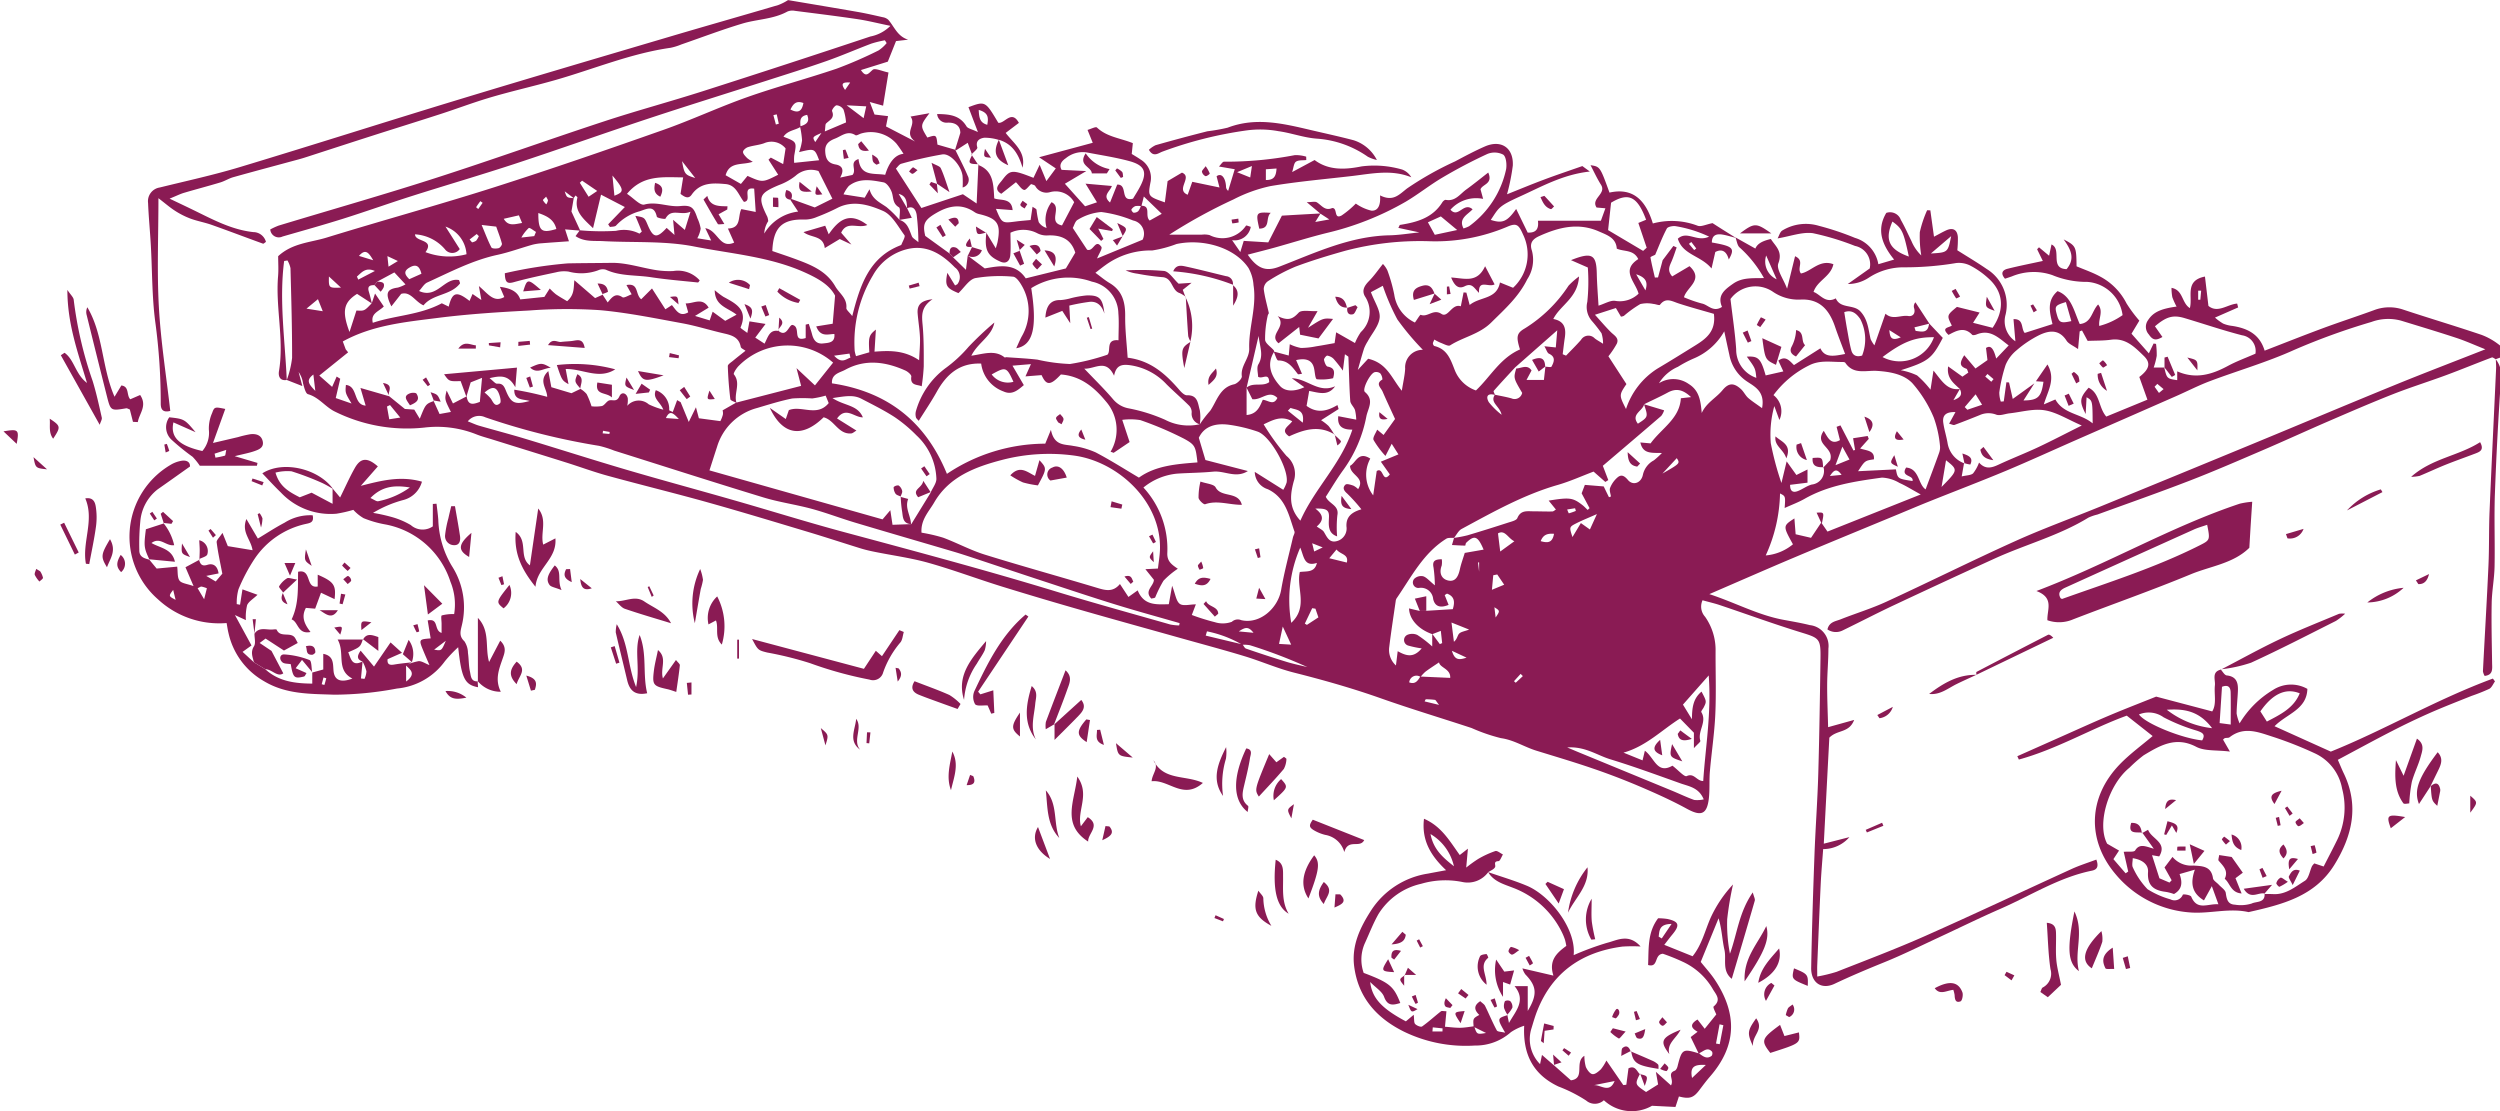 <svg xmlns="http://www.w3.org/2000/svg" width="323.847" height="143.97" viewBox="0 0 323 144"><g fill="#8A1B54"><path d="M253.464 50.391c-.782-.738-1.728-1.391-1.51-2.919l1.852 1.33.764-.527c-.088-.186-.13-.461-.251-.5-.973-.335-.834-.855-.277-1.752l1.454 1.722 1.554-1.088-.189-1.57c.573-.384.96-.025 1.321 1.37l1.616-1.7c-1.305-.974-2.381-2.164-4.184-1.412-.165.068-.464.119-.545.033-1.034-1.106-2.089-.5-3.065.012-1.034-.973.074-.92.428-1.209-.664-1.32-.664-1.32.662-2.418l2.937.732-.846 1.33 2.529.648c1.628-2.4 1.41-4.7-.592-6.455a10.719 10.719 0 0 0-2.173-1.538 3.256 3.256 0 0 0-1.95-.4 40.112 40.112 0 0 1-6.664.555 8.237 8.237 0 0 0-4.643 1.332 4.939 4.939 0 0 1-2.742.832l2.844-2.017a2.441 2.441 0 0 0-1.906-2.918 34.149 34.149 0 0 0-5.462-1.652c-1.386-.182-2.872.394-4.566.676.2-.364.307-.82.591-1.011a5.857 5.857 0 0 1 4.756-.619 35.851 35.851 0 0 1 4.673 1.563 4.3 4.3 0 0 1 3.033 3.411l2.043-.6c-1.563-1.919-2.318-3.853-1.015-6.047a1.481 1.481 0 0 1 1.884.9c.508.888.923 1.829 1.376 2.749a5.485 5.485 0 0 0 1.272 1.861 15.1 15.1 0 0 1-.187-3.024 14.622 14.622 0 0 1 .948-2.832l.415.016.473 3.413c.576-.3 1.065-.582 1.573-.818.883-.408 1.458-.088 1.521.894a13.922 13.922 0 0 1-.072 1.682c1.321.838 2.6 1.591 3.82 2.436a5.457 5.457 0 0 1 2.436 5.893 3.137 3.137 0 0 0 1.267 3.464l-.244-2.87c1.388-.042.937 1.207 1.453 1.789l3.6-1.148c-.364-1.514-.776-3.037.655-4.267 1.81.666 2.132 2.623 2.875 4.262 1.546-.151 1.535-1.652 2.381-2.536.718.918.033 1.771.147 2.782a9.233 9.233 0 0 0 3.023-1.4 4.965 4.965 0 0 0-4.559-4.307 11.573 11.573 0 0 1-4.544-.881 7.388 7.388 0 0 0-5.241.168c-.307.107-.613.21-.892.3-.624-.71-.308-1.125.317-1.284 1.505-.379 3.031-.676 4.584-1.016l-.739-1.516.244-.254 1.309 1.092.312-1.46c1.4.634-.294 3.117 1.954 3.2 1.178-1.414.508-2.6-.378-3.853 1.6.834 1.644.929 1.67 3.485 1.015.433 2.087.794 3.063 1.33a8.072 8.072 0 0 1 3.406 3.466 17.6 17.6 0 0 0 1.665 2.243l-1.016 1.694 2.248 2.546.613-1.276.319.049a10.483 10.483 0 0 1 .088 1.547 9.285 9.285 0 0 1-.391 1.512h1.4l-.044-.059c.349 1.5.349 1.5 1.691 1.7v-1.144c2.38 1.05 4.486.421 6.564-.7 1.137-.612 2.362-1.058 3.571-1.589a2.057 2.057 0 0 0-1.735-2.382c-2.511-.646-4.969-1.489-7.458-2.229-1.481-.44-2.355-.191-3.827 1.065l.969 1.384c-.813.473-1.239.45-1.759-.326a1.464 1.464 0 0 1-.109-1.847c.65-1.011 1.605-1.482 3.7-1.766a8.969 8.969 0 0 1-.55-1.218 6.337 6.337 0 0 1-.105-1.209c1.535.282 1.291 1.947 2.376 2.623.406-1.477-.718-3.564 1.957-4.086l.449 3.8c1.211 1 2.464-.21 3.725-.3l.124.5-3 1.316a6.851 6.851 0 0 0 1.048.771 4.2 4.2 0 0 0 1.192.307c1.94.3 3.548 1.052 4.193 3.207 2.6-1.006 5.076-1.991 7.573-2.916 2.178-.806 4.391-1.523 6.573-2.322a5.55 5.55 0 0 1 3.809-.081c3.377 1.12 6.788 2.134 10.158 3.275a8.515 8.515 0 0 1 2.418 1.405 1.664 1.664 0 0 1 .352 1.286c-.018.182-.608.312-.937.466h.007c-.175-.082-.394-.279-.52-.229-1.961.739-3.9 1.54-5.863 2.269-2.3.852-4.649 1.584-6.932 2.481-2.79 1.1-5.542 2.292-8.3 3.482-2.879 1.244-5.73 2.557-8.612 3.794-3.144 1.349-6.285 2.714-9.476 3.948-3.948 1.528-7.946 2.926-11.924 4.377a6.307 6.307 0 0 0-1.16.4c-3.809 2.336-8.139 3.471-12.162 5.307q-6.532 2.981-13.03 6.035c-2.22 1.044-4.4 2.18-6.606 3.252a1.954 1.954 0 0 1-2.012-.11c.223-.992 1.072-1.053 1.7-1.306 1.975-.785 4.021-1.4 5.947-2.292 5.595-2.576 11.109-5.33 16.724-7.862 3.618-1.631 7.363-2.982 11.041-4.486q9.983-4.085 19.949-8.2c6.015-2.485 12.013-5.015 18.038-7.477 3.792-1.551 7.619-3.01 11.845-4.673-1.458-.578-2.578-1.088-3.739-1.47-2.383-.785-4.789-1.507-7.188-2.243a6.328 6.328 0 0 0-3.837.17 86.792 86.792 0 0 0-9.993 3.617c-3.531 1.6-7.295 2.682-10.934 4.053-1.467.552-2.867 1.274-4.3 1.906q-6.537 2.873-13.077 5.739c-3.017 1.327-6.014 2.7-9.054 3.974-3.263 1.363-6.569 2.621-9.851 3.937-1.376.55-2.741 1.13-4.111 1.7-4.465 1.85-8.936 3.683-13.389 5.562-3.59 1.514-7.156 3.082-11.074 4.775 3.391 1.115 6.306 2.716 9.6 3.328 1.146.214 2.3.408 3.427.69a2.713 2.713 0 0 1 2.4 3.042c0 1.567-.152 3.133-.16 4.7-.007 1.765.075 3.531.123 5.479l3.375-.939c-.666 1.735-2.173 1.234-3.217 2.3-.223 4.232-.463 8.835-.718 13.736 1.283-.329 2.3-.591 3.319-.85a4.5 4.5 0 0 1-3.4 1.551c-.11 1.526-.245 2.991-.315 4.459-.168 3.534-.307 7.069-.454 10.6-.016.393 0 .787 0 1.453a20.162 20.162 0 0 0 2.506-.61c3.823-1.507 7.675-2.958 11.43-4.624 6.383-2.83 12.7-5.817 19.051-8.714 1.02-.464 2.1-.8 3.175-1.206.354.962.053 1.311-.589 1.44-4.274.873-7.927 3.233-11.849 4.945-2.683 1.17-5.309 2.467-7.966 3.7-2.33 1.079-4.633 2.229-7.011 3.194-2.192.889-4.365 1.8-6.5 2.813-1.7.808-3.065-.142-3.03-2.075.086-4.862.245-9.723.424-14.584.128-3.494.389-6.986.492-10.482.145-5 .216-9.995.289-14.994.04-2.6-.145-2.655-2.555-3.4-3.529-1.086-7-2.357-10.5-3.532-.706-.236-1.437-.4-2.227-.622a1.955 1.955 0 0 0 .329 2.136 7.477 7.477 0 0 1 1.36 4.449c-.011 2.741.089 5.485-.037 8.218-.112 2.46-.489 4.908-.7 7.365-.1 1.162 0 2.339-.133 3.494-.24 2.1-1.013 2.359-2.844 1.356-2.024-1.109-4.144-2.052-6.268-2.958a87.177 87.177 0 0 0-6.077-2.315c-2.369-.811-4.773-1.518-7.165-2.259-1.549-.478-2.912-1.395-4.593-1.624a22.746 22.746 0 0 1-3.8-1.311c-3.918-1.29-7.871-2.476-11.758-3.85-3.692-1.307-7.442-2.367-11.235-3.326-2.18-.55-4.263-1.472-6.42-2.127-2.741-.834-5.511-1.57-8.269-2.346-4.149-1.167-8.3-2.311-12.446-3.5A523.735 523.735 0 0 1 129.37 76c-3.189-.99-6.32-2.171-9.53-3.075-2.278-.641-4.647-.955-6.972-1.426-.6-.121-1.206-.259-1.793-.44-2.266-.7-4.519-1.444-6.79-2.125-4.309-1.293-8.614-2.6-12.947-3.815s-8.726-2.287-13.075-3.48c-1.814-.5-3.582-1.153-5.378-1.717-3.184-1-6.373-1.985-9.559-2.981-.72-.224-1.458-.412-2.152-.7a13.777 13.777 0 0 0-6.613-.846 21.007 21.007 0 0 1-11.737-2.122c-1.186-.626-1.992-1.808-3.377-2.2-.322-.09-.492-.9-.64-1.4a3.354 3.354 0 0 0-.573-1.47l.482 1.817-2.015-.788a12.532 12.532 0 0 0 .687-2.854c.009-3.876-.107-7.755-.209-11.631a3.233 3.233 0 0 0-.391-1l-.429.07c-.666 5.143.117 10.277.338 15.416-.93.151-1.109-.545-1.009-1.139.687-4.111-.457-8.2-.116-12.3.074-.883.011-1.779.011-2.6 1.85-1.714 4.19-1.768 6.277-2.411 7.195-2.215 14.461-4.207 21.635-6.492 7.368-2.348 14.68-4.882 21.975-7.452 3.678-1.295 7.226-2.96 10.9-4.258 3.811-1.344 7.727-2.38 11.556-3.678a54.366 54.366 0 0 0 5.448-2.369 4.757 4.757 0 0 0 1.05-.95l-.23-.363a13.918 13.918 0 0 0-1.729.421c-1.959.738-3.881 1.579-5.856 2.273-2.6.913-5.236 1.733-7.862 2.576-5.059 1.624-10.137 3.2-15.18 4.868-5.763 1.908-11.484 3.948-17.253 5.846-4.468 1.47-8.986 2.79-13.47 4.214-2.965.943-5.9 1.992-8.863 2.926-2.6.817-5.216 1.546-7.831 2.3a1.109 1.109 0 0 1-1.591-.915 8.528 8.528 0 0 1 1.083-.5c6.75-2.043 13.536-3.977 20.249-6.135 7.361-2.364 14.64-4.976 21.985-7.391 4.221-1.386 8.518-2.541 12.749-3.894q10.86-3.472 21.679-7.079a5.028 5.028 0 0 0 2.607-1.381c-1.649-.34-2.944-.671-4.258-.867-2.7-.4-5.407-.734-8.115-1.078a1.711 1.711 0 0 0-.965.086c-1.833 1.011-3.934.986-5.867 1.57-2.66.8-5.262 1.792-7.89 2.7a7.737 7.737 0 0 1-1.372.429c-5.166.731-9.983 2.765-14.954 4.183-2.94.839-5.933 1.495-8.858 2.387-2.012.613-3.985 1.358-5.986 2.006-2.965.962-5.942 1.884-8.91 2.835-2.846.911-5.686 1.84-8.53 2.76q-.486.158-.981.293c-2.814.764-5.635 1.512-8.444 2.3-.583.163-1.114.512-1.7.687-1.56.471-3.138.88-4.7 1.344-.5.149-.976.391-1.863.753 1.267.608 2.227 1.058 3.179 1.524 2.458 1.2 4.871 2.509 7.671 2.811a1.7 1.7 0 0 1 1.633 1.27c-.165.105-.3.256-.377.23-2.225-.806-4.438-1.649-6.667-2.441-.9-.317-1.845-.48-2.735-.808a10.459 10.459 0 0 1-1.98-1c-.675-.431-1.284-.964-2.171-1.644 0 4.892-.2 9.508.056 14.1.252 4.5.967 8.979 1.477 13.461-1 .252-1.237-.237-1.234-.964a78.045 78.045 0 0 0-.713-10.594c-.428-3.254-.384-6.569-.569-9.855-.1-1.847-.287-3.69-.361-5.537a1.8 1.8 0 0 1 1.524-2c3.454-.852 6.939-1.607 10.344-2.634 9.436-2.846 18.824-5.849 28.255-8.718 9.106-2.768 18.237-5.456 27.363-8.157 4.719-1.4 9.455-2.737 14.174-4.132a6.63 6.63 0 0 0 1.26-.638c3.112.527 6.084 1.02 9.049 1.538 1.076.189 2.143.435 3.208.677a1.415 1.415 0 0 1 .724.329c.778.876 1.172 2.152 2.579 2.585l-1.57.182-1.065 2.665-3.482 1.087c.666 1.016.955.448 1.53-.035.3-.254 1.183.18 2.04.352l-.7 4.3-1.724-.478.617 1.624 1.749.208-.266 1.333 3.783 1.961c-1.568-1.171.23-2.094-.6-3.238l2.446-.436c-1.209 1.612-1.209 1.612-.272 3.154 1.169-.375 1.169-.375 1.311.915l2.287.662.075.119c.529 1.092 1.1 2.166 1.568 3.284a1.027 1.027 0 0 1-.668 1.491 11.549 11.549 0 0 0-.011-1.531c-.184-1.3-1.572-2.909-2.614-2.756a52.275 52.275 0 0 0-5.318 1.211c-.279.072-.484.428-.7.626l3.3 5.109 5.379-1.785 1.78 1.2.226-5.075-.046.072c2 .762 1.994 2.495 2.1 4.342.808.314 2.257-.1 2.381 1.521l-2.162-.165c.783 1.882.783 1.877 2.592 1.638.6-.079 1.213-.123 1.9-.191l.254-1.721c.233.172.48.258.512.394a11.367 11.367 0 0 0 .284 1.593 1.766 1.766 0 0 0 1.023.76 3.766 3.766 0 0 1 .64-3.334c1.456.657-.562 2.618 1.356 3.01l1.575-3.007a2.734 2.734 0 0 0-3.145-1.3 1.65 1.65 0 0 1-1.9-.808c-.107-.14-.357-.17-.531-.245-.324.286-.687.813-.911.759-.357-.084-.62-.559-1.057-1l-1.9 1.5c-1.055-.62-.284-1.237.119-1.773 1.03-1.369 1.3-1.374 4.053-.294l.8-1.686.874 2.108 1.218-1.644-2.166-1.446 6.953-1.873-.675-1.668c.447-.123 1.067-.459 1.221-.31 1.272 1.218 2.993 1.358 4.649 2.024l-.142 1.4c.366.23.778.464 1.165.734a2.77 2.77 0 0 1 1.249 3.017c-.321 1.759-.28 1.766 1.877 2.523l.356-2.753 1.859-1.1c1.446.573-.892 2.208.745 2.865l.592-1.677 3.527.736-.377-1.453c.617-.48 1.146.175 1.223 1.3a.691.691 0 0 0 .28.587l.85-2.8-2.045-.35c.266-.265.459-.624.654-.626a47.23 47.23 0 0 0 9.182-.85 4.53 4.53 0 0 1 1.467.2l.01.436c-.457.059-1.011-.018-1.34.219-.279.2-.3.762-.491 1.341l2.91-1.56c1.849 1.391 4.023 1.237 6.089.824a12.921 12.921 0 0 1 5.267.413 2.344 2.344 0 0 1 1.176 1c-2.581-1.05-5.138-.464-7.689-.167-3.522.412-7.063.717-10.556 1.306a19.133 19.133 0 0 0-4.789 1.723 68.631 68.631 0 0 0-8.332 4.573h4.205a2.816 2.816 0 0 1 1.022.054 3.669 3.669 0 0 0 4.721-1.227c.046-.06.35.084.617.156a2.121 2.121 0 0 1-2.423 1.728l1.067 1.539.443-1.446 3.179.195 1.766-3.464c1.654-.1 3.336-.194 5.011-.285-.182.289-.356.568-.69 1.105l1.824-.329-1.16-.757-1.766-1.481c.664 0 1.079-.128 1.318.025.612.391 1.051 1.137 1.957.743a.3.3 0 0 1 .2.021c.468.191.082 1.453 1.048.932a12.066 12.066 0 0 0 1.835-1.539 5.89 5.89 0 0 0 2.012.917c.974.063 1.214-.888 1.127-1.978 1.691.836 2.42-.056 3.5-.9a41.732 41.732 0 0 1 6.224-3.506c1.269-.677 2.541-1.356 3.857-1.933 2.112-.923 3.739.17 3.62 2.486a26.72 26.72 0 0 1-.748 3.708c1.744-.694 3.259-1.327 4.8-1.9 1.591-.6 3.2-1.135 4.959-1.754l.969.708c-3.487.38-6.224 1.947-9.01 3.21-2.839 1.288-2.762 1.461-3.823 3.058 1.505.487 2.108.245 3.289-1.421l1.491 3.063c1.13.061 1.458-.524 1.328-1.533h8.158l.585-1.615-1.142-.1c-.787-1.167 1.325-1.754.569-2.949-.515-.817-.916-1.7-1.354-2.535 1.237.194 1.237.194 2.455 3.552 3.172-.715 4.754 1.158 5.619 4a9.393 9.393 0 0 1 5.8.291c.452.172 1.1-.173 1.936-.335.135.086.587.38 1.043.668.661.419 1.325.832 1.987 1.248-.587-.149-1.163-.34-1.758-.436-.771-.123-1.367.079-1.36 1.027 2.751.484 3.03.729 2.19 2.206-.287-1.1-.906-1.414-1.747-.971l-.487 2.133c-1.386-1.684-3.725-1.745-4.367-3.857 1.221-1.1 2.457.489 4.053-.27a16.321 16.321 0 0 0-4.363-1.358c-.37-.042-.992.075-1.121.319-.576 1.09-1.015 2.252-1.5 3.387-.216.114-.629.265-.615.34.152.876.37 1.742.571 2.609l.408-.005.6-2.234 1.393-1.85.424.194c-.21.585-.394 1.181-.638 1.752-.265.622-.631 1.221.061 2l2.241-1.327c1.92 1.773-.375 2.709-.717 4.03a16.542 16.542 0 0 0 2.32.809c.815.159 1.446 1.19 2.606.44-.629-1.461.28-2.2 1.43-3 1.2-.841 2.5-.7 4.007-.738a15.273 15.273 0 0 0-3.124-3.937c-.335-.252-.389-.878-.573-1.332l2.583 1.449c.282-.706 1.06-1.02 2.006-1.242.583.939 1.566 1.579.971 3.152-.289.757.641 1.977 1.132 3.289l1.034-4.209c1.3.6.186 1.493.759 2.236 1.318-.226 2.408-1.88 4.207-1.2-.345 1.63-2.08 2.094-2.571 3.59.864.3 1.537 1.556 2.881.834.61 1.391 2.287.727 3.187 1.691.981 1.05 1.03 2.341 1.325 3.59a4.256 4.256 0 0 0 .494.808l1.43-4.1c.948.857 1.962.147 2.967.3.564.087.962-.333.743-1.029a.763.763 0 0 1 .177-.748l1.807 2.765-1.938.48.154.459c.769.091 1.621.372 1.743-.976l1.775 1.88c-1.407 2.7-1.856 3.051-5.441 4.193a8.514 8.514 0 0 1 2.108.669 12.548 12.548 0 0 1 1.742 1.847l.384-2.474c1.053 1.288 1.768 2.62 3.419 2.385-.244.422-.487.846-.834 1.451.962-.335 1.188-.772.825-1.457zm-106.1-23.734c1.395-.026.452 1.314 1.141 1.917l1.561-.871-2.32-2.243c-.154.612-.237.934-.322 1.253a2.513 2.513 0 0 0-.766-.012 1.078 1.078 0 0 0-.526.449c-.039.058.172.4.287.408a.826.826 0 0 0 .608-.207 2.458 2.458 0 0 0 .342-.694zm36.2 61l3.876.174c.082-1.176-1.33-1.3-1.447-2.01-.643.436-1.223.8-1.771 1.214a5.038 5.038 0 0 0-.624.667.945.945 0 0 0-1.467.713c.8.292 1.113-.24 1.437-.754zm-66.486-60.682c-.061-.769-.04-1.577-1.1-1.859l1.093 1.855.61 1.25-1.6.268c-.012-.568.182-1.486-.075-1.638-.822-.485-.682-1.221-.906-1.9-.172-.522-.645-1.246-1.086-1.326-1.51-.28-3.11-.615-4.491.466a4.435 4.435 0 0 0-.69 1.093l2.746.431.624-1.094c.342 1.3 1.346 1.707 2.2 2.31a13.883 13.883 0 0 1 1.689 1.665c1.046.319 1.249 1.258 1.6 2.113.11.265.459.431.841.769a30.606 30.606 0 0 0-.221-3.552c-.076-.459-.346-1.257-1.229-.847zm43.419 56.562a14.849 14.849 0 0 0-4.572-1.736l-.163.552q2.384.573 4.768 1.142c.152.188.27.48.464.547 1.742.6 3.49 1.174 5.25 1.715.883.27 1.791.452 2.688.675a63.859 63.859 0 0 0-7.424-2.828 4.092 4.092 0 0 0-1.006-.062zm.559-33.308c.845-.741 2.087-.082 2.933-.718-.046-1.318-.9-.333-1.442-.7 0-.477-.216-1.188.04-1.61.7-1.155.2-2.173.026-3.68-.585 2.527-1.071 4.617-1.554 6.708v3.543c1.407-.126 1.719-1.139 2.1-1.975.718.065 1.384.8 1.891-.235-1.09-1.1-2.045.308-3.243.163zm-57.8-33.79c-.683.454-1.663.443-2.2 1.274 1.733.669 1.724.668 1.395 2.423a5.2 5.2 0 0 0-.009.964l3.235-.338c-.594-1.545-.594-1.545-2.6-1.051a6.68 6.68 0 0 0 .384-1.519 11.426 11.426 0 0 0-.266-1.815c.741-.221 1.337-.524.925-1.495-1.066.186-.884.909-.857 1.561zm89.959 34.7c.718.154 1.447.277 2.155.473a1 1 0 0 0 1.395-.708c-1.13-1.921-1.13-1.921-.771-3.158.671-.025 1.426-.582 1.984.254l-.652 1.227h2.255l.2-1.773-.047.056c.287 0 .767.11.829-.005.321-.6.59-1.251-.329-1.681-.224-.1-.315-.494-.592-.962l1.479.154.189-2.223-5.456 4.806c-.93 1.011-1.87 2.015-2.777 3.047-.063.072.112.352.166.526-.951-.268-1.23.186-.8.937a9.527 9.527 0 0 0 1.656 1.628c-.254-1.159-1.542-1.55-.877-2.591zm-91.15-25.362l3.044 1.1 2.283-1.134-1.8-3.58a2.977 2.977 0 0 0-2.981.622 7.765 7.765 0 0 1-2.127 1.186c-2.628 1.1-2.805 1.542-1.519 4.125a2.185 2.185 0 0 1 .112.561 3.22 3.22 0 0 0-.513 1.6 5.933 5.933 0 0 1 4.388-2.842l-1.018-1.54zm-28.2-.114l-1.153-.873c.261.818.261.818 1.169.881l-.3 1.735 1.141 2.476-1.964-.165.5 1.544c-1.295.093-2.427.167-3.555.261a6.434 6.434 0 0 0-1.2.193c-1.5.424-2.968.967-4.486 1.3-3.243.7-6.147 2.234-9.124 3.589-.4.186-.669.683-1.053 1.1 2.334 1.078 3.268-1.808 5.183-1.414.051.2.158.389.107.454-1.228 1.568-3.5 1.314-4.715 2.821-1.106-.485-1.672-1.859-2.895-1.489l-1.269 1.616c-.85-1.728-.583-2.234.848-2.432a4.775 4.775 0 0 0 .981-.412l-1.442-1.552-2.2 1.183-.38.468c-.582-.017-.943.137-.729.834.158.513.27 1.041.4 1.544l-1.922-1.249c-1.738 1.1-2 2.22-.981 4.938l.9-2.781c1.029.062 1.029.062 1.989-.95l.421-1.251 1.134 1.675c-.629.659-1.733.873-1.425 2.117 2.923-.983 6.068-.99 8.942-2.53l.892.433c.471-1.906 1.029-2.043 2.7-.738l.389-.9 1.141.781-.319-1.808c1.179.986 1.908 2.192 3.291 1.423l-.569-1.321c1.358.167 2.3.6 2.637 1.628l3.126-.324.694-1.09a7.089 7.089 0 0 0 .794.748c.494.345 1.025.636 1.46.9.972-.852.824-1.719.937-2.718l2.686 2.315 1-.447-.068-.058.7 1.069c.562-.694 1.015-1.281 1.906-.678.21.142.769-.229 1.2-.377l-.675-1.2c1.64-.3 1.106 1.181 1.91 1.843l1.4-1.4 1.735 2.7.845-.547c.557.662.988 1.589 2.111.941l-.328-1.16c1.03.051 2.141-.859 2.977.55l-1.766 1.076 1.9.578.384-1.127 1.628 1.186 1.47-.8c-1.16-.917-2.811-1.128-2.828-3.175a10.579 10.579 0 0 0 1.121.855c1.577.862 3.236 1.649 2.222 3.979-.035.082.513.417.88.706l.273-1.5 2.09.333-1.333 1.773 1.2.783c.443-.81.627-1.856 1.8-1.642l-.032-.051c1.111.974 1.376-.757 1.852-.734 1.165.266-.095 2.269 1.714 1.7v-1.738l.4-.1c.144.454.308.9.428 1.367.195.741.571 1.265 1.418 1.17.734-.082 1.589-.082 1.47-1.225-.838.016-1.8.447-2.35-.986l2.134-.344.307-3.638c-.731-1.407-2.243-2.245-3.908-3-4.559-2.059-9.529-2.415-14.323-3.363-3.836-.759-7.875-.485-11.821-.7-1.179-.065-2.432.123-3.575-.65.24-.329.4-.545.559-.753a31.682 31.682 0 0 0 4.682.07 4.38 4.38 0 0 1 3.019.356c.037.023.186-.144.326-.259-.119-.3-.242-.61-.37-.922-.142-.345-.287-.687-.468-1.115 1.188.2 1.188.2 1.61 1.2.71 1.673 1.172 1.744 2.446.359l1.013.911-.177-1.957 1.519 1.311.734-2.362c-1.27.561-2.483-.513-3.24.9-.053.1-1.083-.082-1.121-.252-.342-1.544-1.241-1.037-2.173-.72a6.458 6.458 0 0 0-3.1 1.854c-.142.172-.527.142-.8.2l-.233-.35 2.162-2.239-3.087-1.6-1.034 4.339c-1.3-1.251-2.467-2.185-2.026-3.958.018-.068-.152-.184-.235-.277l-.123.163a2.086 2.086 0 0 1-.123.18zm109.617 53.485l.845-.009 3.447-.212c.284-.911.242-1.631-.71-2-.077-.03-.219.114-.338.181l.506 1.265c-1.018.419-1.765.259-2-.759a1.588 1.588 0 0 0-1.857-1.435.715.715 0 0 1-.606-1.172 1.281 1.281 0 0 1 1.158-.344c.44.132.787.58 1.526 1.178a18.587 18.587 0 0 0-.173-2.308c-.186-.874.207-1.063 1.069-1.074a2.683 2.683 0 0 1-.012.825c-.366.948-.039 1.737.845 1.931.976.217 1.328-.615 1.516-1.477.158-.719.419-1.412.626-2.1l2.444-.426c-.757-1.782-1.188-1.922-2.259-.885-.086.082-.089.366-.13.366-.569-.007-1.141-.046-1.712-.077l.268-.925a16.819 16.819 0 0 0 1.729-.329c1.759-.522 3.51-1.074 5.257-1.64.438-.144 1.09-.28 1.221-.6.436-1.051 1.26-.876 2.062-.873.822 0 1.642.037 2.462.021.161 0 .321-.166.471-.25l-.939-1.158c2.713-.44 3.126-.387 4.367.573.245.191.459.424.687.638l.245-.233-1.027-1.924.417-1.092 2.443.2c.209.433.442.916.682 1.4l.251-.095c-.042-.363-.233-.817-.1-1.13a3.47 3.47 0 0 1 1.015-1.391c.466-.354.836-.156 1.3.391.652.764 1.714.375 1.926-.678a2.8 2.8 0 0 1 1.426-1.877 10.541 10.541 0 0 0 1.041-.95c-1.33-.039-2.471.16-2.793-1.367l1.326.121c1.4-1.943 3.767-3.194 3.92-5.847l1.321-.149c-1.062-1-1.945-1.165-3-.6-1.009.547-2.059 1.02-3.089 1.526-.151.871-1.75 1.288-.8 2.52 1.346-.871 1.346-.871.792-2.52l2.609.785a2.365 2.365 0 0 1-.375.724c-2.506 2.161-5.029 4.3-7.568 6.464l.708 1.852-.384.239-1.523-1.341c-1.579.6-3.082 1.281-4.65 1.733-4.44 1.279-8.423 3.531-12.446 5.7-.414.224-.659.76-.985 1.151-.335.031-.738-.046-.994.112-3 1.87-4.537 4.966-6.455 7.743a.973.973 0 0 0-.114.392c-.282 1.963-.59 3.923-.829 5.891a2.714 2.714 0 0 0 .867 2.4l.228-1.85c1.048.573 2.01.952 3.109-.364a12.521 12.521 0 0 1-1.74-.363.745.745 0 0 1-.1-1.4 1.615 1.615 0 0 1 1.27.019 15.264 15.264 0 0 1 1.934 1.493v-1.633l.988 1.33.3-.13-.173-1.586-1.1.426c-1.772-.6-2.995-1.929-3.016-3.338.485.124.934.227 1.382.329zM122.56 32.833l.463.5 1.673 1.628.228-1.836-.051-.046 2.259 1.7c1.88-.328 3.944-.754 5.311 1.286l5.2-1.284 1.22-2.047c-.538-1.747-1.824-2.294-3.526-2.234a2.6 2.6 0 0 1-1.395-.279 3.911 3.911 0 0 0-3.478-.067c0 1.018.065 1.975-.021 2.916-.065.692-.487 1.179-1.277.834-1.724-.754-2.1-1.565-1.815-3.8l-.023.037 1.237 2.033c.123-.436.191-.629.23-.827.452-2.352-.014-3.047-2.4-3.613a1.7 1.7 0 0 1-.568-.24c-1.684-1.156-3.314-.862-4.968.1-1.56.908-1.8 1.432-1.437 2.97zm131.5 27.2l-.04-.047-.308 1.743c.641-.154 1.176-.136 1.472-.392a4.968 4.968 0 0 0 .775-1.405c1.006 1.139 2.006.5 3.035.037 1.554-.7 3.142-1.328 4.684-2.054 1.754-.827 3.473-1.726 5.59-2.783-1.822-.783-3.254-1.717-4.8-1.971-1.456-.242-3.03.228-4.551.392-.583.063-1.242.352-1.729.172a2.788 2.788 0 0 0-2.168.068c-1.074.435-2.152.862-3.24 1.262-.147.054-.359-.074-.7-.156l.825-1.507c-1.209-.042-1.717.4-1.581 1.374.123.878.4 1.733.552 2.607a3.365 3.365 0 0 0 2.194 2.668zm-81.583-3.726c-2.027-1.264-3.99-.652-5.909.231-1.232-.836-.023-1.319.4-1.959-1.44-.776-2.5-.158-3.7.4a30.617 30.617 0 0 0 2.965 4.1 2.994 2.994 0 0 1 .936 3.279c-.457 1.693-.7 3.426.859 5.1 1.84-4.176 5.273-7.323 6.734-11.791-1.246.007-1.971-.393-1.826-1.744l2.329.45a6.149 6.149 0 0 0-.163-1.251c-.152-.417-.587-.778-.615-1.185-.13-1.891-.158-3.788-.238-5.682 0-.079-.179-.149-.45-.361l-.265 2.127a18.437 18.437 0 0 0-1.2-1.524 1.515 1.515 0 0 0-.822-.42c-.124-.016-.449.382-.421.547.058.321.256.834.47.874.843.158.967.6.706 1.507a6.454 6.454 0 0 1-2.1.133c-.251-.063-.247-1.038-.41-1.581-.265-.888-1.013-1.193-2.283-.9l.762 1.779c-.286.024-.489.093-.533.037-.669-.841-1.228-1.777-2.542-1.768-.2 0-.4-.757-.6-1.163l1.957.522.135-1.465a5.763 5.763 0 0 0 1.449.485 10.315 10.315 0 0 0 1.954-.21c.864-.133 1.722-.3 2.406-.417l.2-1.4 2.439 1.39a7.455 7.455 0 0 1 .759-1.418 3.594 3.594 0 0 0 .538-4.622c-.454-.776-.065-1.4.526-2 .636-.643 1.155-1.4 1.8-2.208a3.269 3.269 0 0 1 .58.845 20.612 20.612 0 0 1 .89 3.145 4.74 4.74 0 0 0 2.672 3.6c.3-.4.661-1.032.752-1 .906.37 1.621-.822 2.688-.116.859.568 1.347-1.393 2.509-.988l.357-1.8.364.031.426 1.6c1.358-1.116 3.512-.692 3.923-2.919l1.7.69a5.894 5.894 0 0 0 1.293-6.9c-.575-1.309-.855-1.535-2.106-.983a23.8 23.8 0 0 1-10 1.852 37.992 37.992 0 0 0-10.922 1.232c-2.173.611-4.339 1.267-6.45 2.057a22.465 22.465 0 0 0-3.592 1.9 1.281 1.281 0 0 0-.527 1.006c.114.957.387 1.892.668 3.151.047-.1-.137.137-.175.394a13.342 13.342 0 0 0-.319 3.026c.04.482.738.908 1.13 1.367.037.044.021.133.032.2-1.051 1.689-.315 3.2.761 4.409.683.766 1.885.762 3.163.17l-1.623-1.156c1.994.023 3.455 2 5.611 1.034-.911 1.307-2.118.832-3.361.606l-.338 1.936c1.381 1.018 2.683.676 4-.107l.152.517-2.271 1.449a6.235 6.235 0 0 1 .969.746 8.878 8.878 0 0 1 .757 1.144zm90.852-6.911l1.493-2.174c1.109 1.906.053 3.394-.468 5.174l1.493-.64c1.069 1.922 3.285 1.8 4.833 3.1-.019-2.947-.019-2.947-.789-3.385l-.117 2.173c-.85-1.68-.773-2.083.382-3.41 1.495.741 1.269 2.583 2.29 3.741l5.329-2.192-1.051-2.939c1.3-1 1.537-1.8.582-2.727-1.156-1.116-2.33-2.365-4.246-2.1-1 .138-2.013.107-3.031.152l-.731-1.353-.3.121-.21 2.292c-.648-.457-1.225-.673-1.489-1.086-.981-1.535-2.3-1.33-3.59-.7a14.03 14.03 0 0 0-2.867 1.926 4.938 4.938 0 0 0-1.442 1.917 20.061 20.061 0 0 0-.817 3.559 3.7 3.7 0 0 0 .195 1.188l.384-.028.342-2.476.34.025.482 2.134c.974-.7 1.889-1.36 2.8-2.02l-1.407 2.218c1.884-.016 2.306-.441 2.585-2.42zM235.75 60.607l.922-.974c.547-1.712-2.124-1.984-.834-3.811.513.839.906 1.887 2.1 1.2l-.436-1.721.5-.187 1.686 3.256.207-.074-.254-1.516 1.884-.291.144.373-1.116 1.248c.867.291 1.908.249 1.784 1.405-1.16.166-1.16.166-2.05 1.537l4.9-.24c.231 1.219.231 1.219 2.155 1.509.189-.817-1.616-.5-.829-1.744 1.721.142 1.53 2.171 2.522 2.83.59-1.589 1.181-3.14 1.736-4.7a2.042 2.042 0 0 0 .123-.994 14.73 14.73 0 0 0-.794-3.59 16.154 16.154 0 0 0-2.795-4.491c-1.129-1.162-2.889-1.469-4.565-1.577-1.432-.093-3.052.531-4.111-1.055-.054-.082-.256-.1-.389-.1-1.421.019-2.839-.277-4.24.412a12.774 12.774 0 0 0-4.675 3.881 2.638 2.638 0 0 1 .767 3.221l-.659-1.8a13.838 13.838 0 0 0-.456 4.812 38.029 38.029 0 0 0 1.379 5.152l.675-2.8 1.263 1.766 1.44-.715v1.709l-2.255.279c-.012.673.242 1.086.964.822.638-.233 1.2-.694 1.85-.86a1.768 1.768 0 0 0 1.517-2.229zm-80.751-5.637a14.792 14.792 0 0 1 1.335-1.733c.859-1.232 1.23-3.037 3.107-3.445.41-.089 1.044-.734 1-1.046-.182-1.363 1-2.294.957-3.592-.081-2.74 1-5.388.557-8.206a5.267 5.267 0 0 0-.647-2.22c-1.8-2.683-5.928-3.85-9.334-3.11a15.441 15.441 0 0 1-3.142.834 9.937 9.937 0 0 0-6.063 1.9c-.412.293-.8.61-1.3.992.743.543 1.256.986 1.833 1.325 1.675.987 2.045 2.506 2.026 4.323-.016 1.752.2 3.506.319 5.353 3.04.376 4.969 2.169 6.739 4.219.249.289.641.664.953.652 1.425-.058 1.405 1.108 1.659 1.938a6.1 6.1 0 0 1 0 1.822 1.423 1.423 0 0 1-1.053-1.551 1.241 1.241 0 0 0-.328-.86c-.953-.946-1.975-1.824-2.928-2.77a7.989 7.989 0 0 0-4.8-2.486c-1.011-.119-1.736.012-2 1.374-1.044-2.241-2.448-.869-3.855-.913 1.367 1.437 2.628 2.664 3.76 4a3.43 3.43 0 0 0 2.034 1.148 21.831 21.831 0 0 1 4.652 1.461 6.6 6.6 0 0 0 4.52.589zm-34.863 8.817c.258-.589.745-1.184.731-1.766a8.027 8.027 0 0 0-2.588-5.618 18.387 18.387 0 0 0-2.823-2.362c-1.372-.888-2.851-1.619-4.305-2.376-1.072-.559-2.161-.315-3.746-.088 1.538 1.029 3.252.853 3.937 2.5-1.135.011-2.2-1.449-3.345.142l2.511 1.57c-.312.179-.48.35-.664.368-1.686.152-2.182-1.738-3.589-2.09-2.765 2.7-5.3 2.362-6.965-1.219l2.062 1.444.4-1.153c1.642-.659 3.655.938 5.162-.913l-.394-.969a11.762 11.762 0 0 1-1.743.368 19.277 19.277 0 0 0-2.586.005c-1.537.308-3.04.785-4.545 1.23a7.4 7.4 0 0 0-5.2 5.039c-.308.938-.606 1.877-.983 3.045l22.427 6.349 1.008-1.188.284 1.891 2.451-.089-.049.056 2.6-4.232zm-25.165-11.58c-.279-.163-.776-.3-.8-.491a46.427 46.427 0 0 1-.328-4.279c-.007-.229.426-.487.68-.7.519-.434 1.055-.846 1.609-1.288-.235-.186-.58-.317-.615-.508-.231-1.251-1.17-1.51-2.2-1.745-1.8-.412-3.568-.979-5.381-1.311-3.55-.65-7.105-1.379-10.692-1.7a64.816 64.816 0 0 0-9.147.047c-3.957.207-7.922.461-11.849.96-4.19.535-8.449.925-12.29 3.049l.377 1.02.314.389-3.736 3.009 1.663 1.468.587-1.339.463.286-.582 2.5 2.048.708c-.825-1.381-.825-1.381-.732-2.407 1.591.156.913 2.555 2.56 2.681l-.676-2.29 3.738 1.079h-.005l2.022 1.642 1.218.086.713 1.185c.762-1.906.762-1.906 1.836-2.308l-.074-.067.8 1.758 1.474-.266c-.832-1.654-.832-1.654-.552-2.772l.815 1.672 1.777-.924c.18 1.307.96.988 1.707.722l.284-3.114-1.472.582-.557 1.864-.743-2.029c-1.493.047-1.493.047-2.145-.887l9.443-.859-.214 2.539c-.888-1.631-1.912-1.5-3.338-1.172.5.384.76.738.981.717.732-.067.913.351 1.141.908.673 1.645 1.176 1.85 3.073 1.33-.846-.266-2.029-.031-1.989-1.461a41.178 41.178 0 0 1 4.263.925c-.023-1.125-1.2-2.069.145-3.333l.394 2.083 2.607.781 1.181-.569h-.03a3.3 3.3 0 0 1 .813.675 10.491 10.491 0 0 1 .634 1.588 4.613 4.613 0 0 0 1.344-.033c.373-.1.634-.678 1-.74.485-.084.936.245 1.276-.531.27-.619.932-.426 1.078.273a3.474 3.474 0 0 1-.068.971 1.963 1.963 0 0 1 2.788-.189 10.955 10.955 0 0 0 1.885.69c-.4-1.034-1.433-1.44-.974-2.525a2.564 2.564 0 0 1 1.733 2.607l.466.216.564-1.537.452.261 1.055 2.564.93-1.9.38 1.425 2.781.371a3.843 3.843 0 0 0 .329-.839 1.241 1.241 0 0 0-.037-.556c.75-.429 1.253-.718 1.756-1l8.418-2.173-.6-2.3 2.392 2.236 2.353-2.949a8.928 8.928 0 0 0-12.189.384c-.319.3-.769 1.009-.669 1.134.958 1.184-.059 2.506.344 3.706zm70.84 11.256a4.407 4.407 0 0 0 .435-.946c.317-1.7-2.129-6.064-3.773-6.6a19.814 19.814 0 0 0-3.776-.894c-1.624-.195-3.107.161-3.829 1.7l.857 2.881 5.5 1.426c-1.553.994-3-.066-4.491.079-1.552.151-3.121.154-4.68.258a8.092 8.092 0 0 0-4.363 1.8 11.705 11.705 0 0 1 3.094 8.511c-.026 1 .485 1.428 1.363 2.012a10.939 10.939 0 0 0-1.857 1.552 15.573 15.573 0 0 0-1.064 2.145c-.063.118-.343.121-.512.172-.974-1.022.331-1.626.331-2.441l-1.1-1.372 1.626-.083c.095-.832.221-1.57.256-2.311.294-6.348-5.453-11.547-11.093-12.322a24.144 24.144 0 0 0-9.385.566c-3.436.9-6.834 2.159-8.768 5.507-.676 1.171-1.759 2.225-1.644 3.911a21.616 21.616 0 0 1 2.807.652c1.814.678 3.54 1.616 5.381 2.19 4.829 1.5 9.706 2.849 14.549 4.305 1.072.322 2.064.613 2.974-.494l1.1 1.677 1.2-.852c.8 1.98 2.385 1.831 4.032 1.794l.428-2.393c.424 1.088.51 1.982.992 2.343.436.326 1.309.068 2.083.068l-.524 1.376a27.933 27.933 0 0 0 2.995.937 3.405 3.405 0 0 0 2.192-.052 1.131 1.131 0 0 1 1.211-.216c2.376.568 4.764-1.5 5.18-3.937.391-2.28 1.006-4.523 1.526-6.781.06-.259.268-.557.2-.76-.738-2.083-1.121-4.382-3.462-5.486a2.4 2.4 0 0 1-1.684-2.246zm-46.848-13.41c-.512-.259-1.521-.03-1.344-1.258.032-.224-.442-.636-.762-.782-2.586-1.163-5.227-1.519-7.819-.093-.673.368-1.789.515-1.7 1.749 7.165 1.071 12.11 4.92 14.894 11.726a22.965 22.965 0 0 1 12.741-3.911l.734-1.793c.422 2.1 1.75 1.852 2.874 2.082a11.2 11.2 0 0 1 2.933.846c1.913 1 3.736 2.167 5.595 3.266 2.169-1.57 4.889-1.759 7.585-1.973-.249-2-.226-2.253-1.759-3.079a43.973 43.973 0 0 0-5.639-2.4 8.132 8.132 0 0 0-2.35-.033l.955 2.874-2.064 1.395-.4-.14a5.573 5.573 0 0 0-.6-6.51c-1.488-1.8-3.233-3.3-5.84-3.5-1.34 1.437-1.875 1.474-2.5.082l-2.09.166.71-1.589-2.392.2 1.47 2.52c-.836.711-1.551 1.319-2.655.811a4.416 4.416 0 0 1-2.87-3.6c-2.839-.117-4.51 1.428-5.76 3.666-.711 1.27-1.533 2.479-2.329 3.752-.135-.163-.329-.3-.368-.471a1.6 1.6 0 0 1 .005-.8 10.519 10.519 0 0 1 3.764-5.507 17.4 17.4 0 0 0 3.065-2.823 42.2 42.2 0 0 1 3.329-3.138c-.314 1.773-2.129 2.59-2.982 4.3 1.619-.229 3.045-.8 4.328.231.033.026.13-.046.194-.04 1.347.1 2.7.161 4.039.317a22.727 22.727 0 0 0 4.221.566 28.847 28.847 0 0 0 4.84-1.2c.533-.459-.28-2.047 1.446-1.875 0-1.167.079-2.332-.016-3.482a4.269 4.269 0 0 0-3.429-4.112 9.111 9.111 0 0 0-7.861.839c.792 5.047.259 7.422-1.945 7.789.266-.576.461-1.053.7-1.507a6.537 6.537 0 0 0-.012-6.657c-.256-.452-.715-1.092-1.106-1.109a19.045 19.045 0 0 0-4.88.184c-.81.177-1.428 1.234-2.19 1.947-1.579-.662-1.766-.945-1.437-2.629l1 1.637c.2-.114.28-.133.312-.182a1.522 1.522 0 0 0-.328-2.15c-1.654-1.7-3.552-2.916-5.965-2.425a6.971 6.971 0 0 0-4.657 3.441 16.849 16.849 0 0 0-2.367 9.8 4.391 4.391 0 0 0 .175.675l1.722-.5c-.121-1.983-.061-2.213.85-2.944l-.179 2.861c1.959-.149 3.837-.2 5.782 1.113.053-1.235.145-2.106.109-2.97-.044-1.025-.217-2.043-.3-3.068-.089-1.071.363-1.7 1.929-1.866-1.507 1-1.4 2.115-1.286 3.331.163 1.77.151 3.559.147 5.339a26.1 26.1 0 0 1-.267 2.611zm77.516-4.775c-.5-1.63-.461-2.1.629-2.728a18.3 18.3 0 0 0 5.667-5.537 9.624 9.624 0 0 1 1.353-1.192c-.151 2.793-2.4 3.675-3.333 5.509 1.493.28 1.673 1.265 1.488 2.467-.107.7-.18 1.4-.27 2.1l.435.182c.648-.678 1.319-1.333 1.938-2.038a1.116 1.116 0 0 1 1.768-.21c.24.2.522.342 1.09.708a4.4 4.4 0 0 0-.2-1.363 18.9 18.9 0 0 0-1.269-1.616 2.76 2.76 0 0 1-.571-2.448 25.338 25.338 0 0 0 .067-4.451l-2.182-.955c2.728-1.093 3.291-.717 3.342 1.735.03 1.4.147 2.791.224 4.161.818-.249 1.574-.736 2.21-.613a3.5 3.5 0 0 0 2.981-.937c-.412-1.554-2.345-3.005-.039-4.482-.617-1.262-1.838-.934-2.786-1.356-.089-1.405-1.279-1.768-2.318-2.229-2.66-1.176-5.2-.54-7.7.589-.885.4-1.316.908-.974 1.914a4.6 4.6 0 0 1-.608 3.7c-1.116 2.278-2.912 3.864-4.659 5.593-1.547 1.533-3.615 1.875-5.33 2.965-.245.156-.829-.189-1.244-.338a7.383 7.383 0 0 1-.81-.412c-.1.268-.191.4-.179.519s.11.3.2.319c1.621.4 2.059 1.644 2.611 3.068a4.558 4.558 0 0 0 2.763 2.688c1.914-1.816 3.128-4.183 5.706-5.312zm-44.158 35.758l.061-.3c-2.748-.792-5.507-1.544-8.237-2.388-3.245-1-6.466-2.082-9.692-3.14-2.9-.952-5.793-1.924-8.691-2.884-.831-.273-1.661-.55-2.5-.8-4.311-1.274-8.626-2.523-12.932-3.811-1.88-.562-3.718-1.27-5.609-1.784-2.064-.561-4.205-.852-6.247-1.474-6.471-1.971-12.911-4.042-19.362-6.075a13.991 13.991 0 0 0-1.954-.615 88.847 88.847 0 0 1-14.743-3.7 1.877 1.877 0 0 0-2.264.526c.6.231 1.023.436 1.472.566 1.971.569 3.957 1.088 5.919 1.68 4.395 1.328 8.768 2.732 13.172 4.027 4.659 1.37 9.35 2.635 14.018 3.976 4.74 1.358 9.446 2.832 14.205 4.111 9.173 2.469 18.351 4.919 27.44 7.692 4.908 1.5 9.858 2.861 14.794 4.27a6.543 6.543 0 0 0 1.15.123zm-42.355-40.083c1.023-4.048 2.2-7.587 6.212-9.155.061-.023.145-.063.165-.116.151-.412.534-1.013.385-1.212-.839-1.137-1.61-2.639-2.783-3.145-1.8-.78-3.874-1.433-5.928-.373a26.532 26.532 0 0 1-2.606 1.149 4.048 4.048 0 0 1-1.523.347c-2.982-.105-4.158.983-4.277 4.077 1.083.377 2.185.734 3.268 1.143 1.919.722 3.771 1.5 4.887 3.436.524.911 1.551 1.525 1.437 2.8-.021.244.37.527.762 1.049zm82.4-18.6c.655 1.479-.731 1.491-1 2.169l.34 1.248a4.451 4.451 0 0 0-4.233 1.4c1.025 1.172 1.708-1.069 2.867-.051-.664.717-1.854 1.181-1.176 2.481a4.267 4.267 0 0 0 .725-.289 12.3 12.3 0 0 0 4.8-7.409c.093-.619 0-1.6-.385-1.868a2.445 2.445 0 0 0-2.057-.083 64.632 64.632 0 0 0-5.8 3.047c-1.64.965-3.138 2.171-4.777 3.14a37.774 37.774 0 0 1-10.256 4.055c-2.243.557-4.451 1.253-6.678 1.875-1.141.317-2.29.6-3.527.93 1.267 1.85 2.394 2.21 4.079 1.558 4.645-1.794 9.18-3.964 14.312-4.069 1.209-.026 2.415-.229 3.846-.375l-2.723-.587c.144-.279.166-.377.2-.382 2.171-.345 4.232-.89 5.5-2.937.091-.144.314-.335.44-.31 1.227.231 1.836-.739 2.634-1.325.933-.672 1.822-1.396 2.873-2.216zm17.906 27.41c-.962 1.434-.962 1.434-.053 3.231a9.789 9.789 0 0 1 4.065-5.232c1.642-.972 3.261-1.982 4.884-2.989 1.418-.88 2.73-1.837 2.436-4.109-1.5-.438-3.061-.855-4.6-1.36-.846-.277-1.637-.808-2.388.191-.084.11-.557-.1-.852-.114a3.907 3.907 0 0 0-1.7.018 14.483 14.483 0 0 0-2.122 1.528 1.212 1.212 0 0 1-.378.1l-.657-1.118-2.714.874c.787.864 1.393 1.586 2.061 2.246.435.431 1.1.76.773 1.5a11.432 11.432 0 0 1-1.09 1.633zm19.685-3.04c.923-.668 1.4-.033 2.024.58l3.424-2.174c.575 1.27 1.772 1.006 3.2.734-.463-1.248-.915-2.381-1.305-3.534-.813-2.4-2.176-3.646-4.517-3.511a5.826 5.826 0 0 1-3.564-1.038 4.012 4.012 0 0 0-5.465.962c.279 2.376.6 4.438.739 6.515a3.856 3.856 0 0 0 2.609 3.7c-.124-1.237-.124-1.237-1.234-2.747 1.5-.088 1.814.231 2.444 2.432l2.29-.519zm2.079 20.446l.161 2.052 1.994.463 1.323-1.978.81 1.169c3.915-1.559 7.8-3.108 12.08-4.81-1.207-.662-1.956-1.141-2.758-1.493a4.828 4.828 0 0 0-2.269-.69c-3.447.478-6.909.978-10.018 2.746-.79.45-1.654.768-2.586 1.192.11-1.531.11-1.531-.6-1.884a20.182 20.182 0 0 1-1.852 8.029 6.356 6.356 0 0 0 3.526-1.442c-1.311-2.378-1.311-2.378.189-3.354zm-52.175-9.671l-.81 1.577a11.826 11.826 0 0 1-1.542-2.069c-.142-.312.293-.885.466-1.339l.831.692 1.488-2.073c-.51-1.115-1.088-2.334-1.624-3.573-.209-.482-.951-1-.014-1.538a1.367 1.367 0 0 0-.279-.8.861.861 0 0 0-.739-.149c-.59.182-1.638 2.234-1.249 2.563 1.241 1.048.4 2.11.191 3.147a17.364 17.364 0 0 1-2.97 6.925c-.838 1.139-1.552 2.369-2.29 3.506.422.944 1.756 1.093 1.5 2.394a14.6 14.6 0 0 0-.033 2.735c-1.262-.426-1.085-1.563-1.053-2.511s-.385-1.127-1.773-1.088c1.165.862 1.05 1.586.189 2.316.412.305.774.452.934.719.394.662.7 1.442 1.67 1.176A1.682 1.682 0 0 0 174 68.237c-.074-1.228.61-1.861 1.933-2.248a21.929 21.929 0 0 0-1.835-2.036c-.454-.394-.647-.773-.223-1.162.166-.152.692.018 1.023.133a2.368 2.368 0 0 1 .61.452c.974-1.535-1.037-1.773-1.043-3.019.764-.394 1.057-1.943 2.62-.937a4.36 4.36 0 0 0 .377 4.761l.456-3.147c.9-.6.7 1.665 1.7.434l-1.167-1.649 2.281-.946zM88.056 22.984c-2.744-.028-5.236-.328-7.275 2.131.843.55 1.7 1.539 2.248 1.39 1.626-.438 3.1.349 4.659.193 1.454-.144 1.754.2 2.211 1.572a5.249 5.249 0 0 1 .428 1.344 3.919 3.919 0 0 1-.438 1.256l1.8.289-.767-1.595c1.64.265 1.838 2.721 3.743 1.868l-.811-1.822c1.794-.056 1.248-1.552 1.74-2.518l1.864.37-.2-3.019c-1.707-.256-.166 1.608-1.326 1.712-.7-.862-.994-2.187-2.385-2.308-1.642-.144-3.268-.228-4.388 1.375-.415.6-.908.314-1.444-.1zm128.18 76.223c.752.575 1.544 1.49 1.842 1.351.976-.458 1.269.636 2.145.638.286-4.412 1.076-8.759.711-13.683-1.323 1.5-2.325 2.634-3.338 3.78l1.163 1.9c.019-1.432.112-2.634 1.244-3.585.668 1.272.668 1.274.279 2.052-.105.208-.368.5-.307.606.789 1.269-.522 2.458-.126 3.717.044.145-.364.431-.834.955v-2l-1.8-1.844c-2.374 1.495-4.391 3.6-7.323 4.423l2.469 1 .3-1.249c1.235.898 1.575 3.095 3.575 1.939zm11.609-46.319c.417-2.161-.967-2.8-1.931-3.45a5.327 5.327 0 0 1-2.306-3.466c-.2-.887-.387-1.779-.661-3.044a8.158 8.158 0 0 1-4.016 3.545 15.533 15.533 0 0 0-1.985 1.051 5.411 5.411 0 0 0-2.458 2.134 3.462 3.462 0 0 1 3.865.1c1.388.858 1.538 2.241 1.677 3.75.6-1.328 1.852-1.938 2.688-2.949.8-.969 1.481-.99 2.416-.121.347.323.554.794.9 1.109.484.426 1.036.772 1.816 1.341zm-43.948-7.566a34.089 34.089 0 0 1-3.308-3.939 29.252 29.252 0 0 1-1.882-4.353l-1.54.825c.485 1.309 1.23 2.355 1.132 3.313-.109 1.057-.994 2.033-1.538 3.044a5.6 5.6 0 0 0-.471.908c-.277.855-.51 1.724-.825 2.814l1.342-1.453c2.478.573 3.033 2.53 4.363 4.147.182-1.155.387-2 .433-2.856a2.279 2.279 0 0 1 2.298-2.45zm-40.533-19.08l.932-2.328c1.454-.032.277 2.28 2.047 1.826.268-.454.6-.965.883-1.5 1.006-1.882.7-2.8-1.335-3.359-1.822-.5-3.708-.773-5.567-1.137a3.448 3.448 0 0 0-2.677.746q-1.033.7-.555 1.518l3.194.156-2.772 1.645 2.618 2.921 1.54-.517-1.482-2.416 3.413.3c-.233.718-1.3 1.239-.235 2.145zm-34.97-3.231l1.6-.344c.606-.671-.48-1.64.785-2.062.254 2.3 1.973 1.8 3.455 2.045.456-1.51 1.234-2.616 2.373-2.72a15.977 15.977 0 0 0-.92-1.327 4.437 4.437 0 0 0-4.589-1.3c-.242.079-.577.3-.713.214-1.039-.661-1.8.11-2.649.44-.757.293-1.312.7-1.274 1.626.039.909.3 1.547 1.337 1.726.737.126 1.237.57.6 1.698zm32 9.343c.838.313 1.057-1.491 1.85-.372.156.221-.315.888-.559 1.505l5.9-2.429a1.743 1.743 0 0 0-1.228-2.488 16.348 16.348 0 0 0-4.13-1.1 6.959 6.959 0 0 0-3.037 1c-.342.161-.478.761-.654 1.064zm-40.027-9.718l-1.253-1.95.3-.268 1.6.843.315-2.031a2.363 2.363 0 0 0-2.795-.666c-.669.237-1.405.284-2.083.5-.266.086-.64.406-.638.618 0 .27.31.559.533.8a4.322 4.322 0 0 0 .732.473c-1.346.487-3.009-.081-3.519 1.75l1.982 1.128.855-1.044c1.95.875 1.95.875 3.976-.154zm112.069 9.871l.461-.412-1.081-3.208 1.006-.415c-1.135-3.038-2.267-3.582-4.54-2.208l-.385 3.552zm-9.839 64.336c.729.307 1.1.466 1.468.619l12.15 5c.946.391 1.871.839 2.833 1.183a3.65 3.65 0 0 0 1.239-.073c-.629-1.542-1.931-1.687-3.028-2.08-3.012-1.074-6.019-2.18-9.075-3.114-1.719-.522-3.264-1.692-5.59-1.533zM168.011 70.95a16.98 16.98 0 0 0-1.165 9.748c2.234-2.087.634-4.468 1.107-6.587.887-.13 1.931.119 2.215-1.177-1.686.547-1.671-.861-2.159-1.982zm75.445-24.687a4.718 4.718 0 0 0 6.662-2.572c-2.456-.016-3.966.552-6.665 2.573zm-4.961-5.821c.137.838.254 1.621.4 2.4.156.854.289 1.716.515 2.55.195.725.738.883 1.4.676a5.728 5.728 0 0 0-.242-4.734c-.488-.696-1.066-1.244-2.075-.89zM57.263 29.359l1.847 2.911a1.182 1.182 0 0 1-1.912.031 5.538 5.538 0 0 0-3.879-1.94c-.026 1.025 2.6.594 1.351 2.309a8.687 8.687 0 0 0 5.315.272 4.047 4.047 0 0 0-2.722-3.583zm189.6 3.881c-.7-3.28-.878-3.639-2.127-4.533-1.02 2.338-.463 3.615 2.125 4.533zM106.412 17.03l2.749-1.167a7.052 7.052 0 0 0-.325-1.656 1.158 1.158 0 0 0-.894-.564c-.216.005-.657.6-.59.761.364.886-.312 1.149-.771 1.591-.131.131-.082.453-.171 1.035zm79.033 13.392l2.9-.62-2.117-1.761-1.677.76zm-123.5-1.276c.5 1.181.827 2.08 1.27 2.919.086.161.64.165.937.088.188-.049.464-.424.422-.582-.189-.74-.477-1.453-.739-2.208zm205.267 9.991c-1.395.424-1.47.538-1.183 1.58.3 1.1.5 1.193 1.887.888zM69.289 27.601c0 2.322.385 2.669 2.337 2.068-.299-1.248-1.247-1.694-2.337-2.068zm137.159 39.006c-1.064.473-1.892.8-2.681 1.2-.92.47-.906.5-.487 1.777l1.09-1.812 1.169.831zm-75.6-17.139c-.873-1.94-1-1.975-2.818-.953a2.617 2.617 0 0 0 2.817.955zm-68.525 1.389a5.654 5.654 0 0 1 .831.813c.3.461.541 1.146 1.169.577.2-.18 0-.964-.2-1.388-.408-.88-1.013-.676-1.801 0zm189.358 8.775l-.58 3.461c2.161-2.202 2.161-2.202.579-3.459zM193.92 71.458l1.833-1.33c-.829-.382-1.209-1.544-2.122-1.018zm58.427-40.861l-2.63 2.246c2.203-.127 2.203-.127 2.629-2.244zm-198.2 4.873c-.247-1-.694-1.326-1.588-.78-.771.471-.555.918.014 1.482zm133.46 45.185l.314 2.5c.443-.366.449-.822.676-1.057.251-.254.708-.3 1.293-.527-.811-.326-1.361-.545-2.284-.913zM78.894 22.744l.254 2.613c1.297-.505 1.294-.75-.254-2.613zm93.815 48.453l-.937 1.132 2.273.559c.266-1.1-.825-1.028-1.335-1.691zM76.923 24.742l-1.961-1.335-.294.275 1.137 1.81zm177.182 28l.338.349 1.91-.65-.839-1.353zm-24.369-16.553l-1.358-3.082a2.526 2.526 0 0 0 1.358 3.082zm-36.2 38.243l-.519.1-.172 1.884 1.588-.657zm-29.98-51.11c1.1.024 1.321-.549 1.383-1.489l-1.383.1zm6.422 55.544l-.419-.065-.957 2 .272.161 1.488-.971zm-3.145 4.657l-1.088-2.344-.484 2.248zm-55.057-69.745l-2.539-.135 2.2 1.667zm-46.964 14.57c.582 1.014 1.4.7 2.373.543l-.412-.992zM214.936 61.36c2.3-1.319 2.3-1.319 1.859-2zM68.763 30.592l.226-.543c-.326-.182-.808-.6-.946-.5a5.037 5.037 0 0 0-.951 1.23zm-18.688 21.89l-.394.191.293 1.652 1.43-.223zm118.261 2.283c.272-1.745-.834-1.628-1.582-1.912l-.347.359zM39.252 39.99l2.11.335-.624-1.563zm198.107 20.281l1.815-.733-.923-1.666zm-36.468 8.892c-.946-.077-1.425.179-1.728.952.924.262 1.516.224 1.728-.952zM87.911 20.88c.3 1.686.373 1.779 1.708 2.182zm15.728-7.531c-.9-.344-1.314.07-1.68.841 1.05.548 1.488.187 1.677-.841zM45.788 35.835l.173.394 2.155-1.12c-1.218-.527-1.727.211-2.328.726zm-3.629-.012c-.032 1.5-.032 1.5 1.563 1.442zm170.574 1.8c.319-.964.17-1.654-1.2-2.085zm-103.008 8.712l-.117-.522-1.994.272c.978 1.087 1.522.446 2.111.255zm52.024-24.824l-1.92.8 1.7.685zM40.396 50.647l-.251-2.119c-1.025.765-.571 1.26.251 2.119zm147.262 33.671c.349 1.169.843 1.246 1.9.89zm58.159-40.611l-1.484-.937c.088.744.112 1.53 1.484.937zm38.921-6.049l-.387.007v1.165l.279.005zm-235-4.474l.144 1.367 1.213-.731zm-1.836.538c-.571-.962-.99-1.565-1.849-.566zm231.156 16.015l-.357.372.569.8.6-.494zM87.496 54.288c-.778-.832-1.186-1.155-1.675-.122zm82.058 16.1l.261 1.067 1.106-.531zM60.386 31.032l.317.371a1.518 1.518 0 0 0 .527-.209 2.591 2.591 0 0 0 .352-.6l-.273-.275zm132.939 48.975c.58-.862.58-.862-.159-1.328zm-7.33 11.323c-.366-.463-.435-.638-.527-.65a9.5 9.5 0 0 0-1.181-.079c-.044 0-.089.145-.165.277zm10.857-3.729l-.286-.291-.864.95.226.2zm-87.816-75.949l.661-.96c-.932-.059-1.286.091-.661.96zm-8.854 3.165l-.436.1.324 1.216.378-.1zm5.789 2.413c-1.188.522-1.188.522-.8 1.179zm55.984 64.756c-.687-.888-1.116-.692-1.908-.177zM70.303 25.478c-.194.212-.442.4-.412.469a2.258 2.258 0 0 0 .433.531 1.471 1.471 0 0 0 .212-.482c.006-.143-.124-.289-.233-.518zm-8.227.8l-.3-.215c-.186.258-.377.513-.545.785a2.22 2.22 0 0 0 .279.231zm129.109 47.8v-1.216l-.14.019zm27.868-41.674l.268-.212-.641-.838-.307.242zm-15.332 33.794l-.1-.347-1.023.161a3.386 3.386 0 0 0 .208.5 7.957 7.957 0 0 0 .915-.317zm34.428-4.67c-.615-.862-.976-.682-1.507.146zm18.9-13.075l-.287.335.783.676.294-.343zM78.502 56.224l.037-.259-.866-.151-.046.336z"/><path d="M61.428 88.233l.051.808c-1.71-.312-2.136-1.127-2.572-5.183a17.141 17.141 0 0 0-1.719 1.812 8.643 8.643 0 0 1-6.2 3.539 44.529 44.529 0 0 1-8.158.8c-3.07-.116-6.213-.021-9.1-1.761a9.548 9.548 0 0 1-4.582-6.224c-.1-.391-.151-.792-.245-1.3a11.653 11.653 0 0 1-8.88-3.063 10.781 10.781 0 0 1 1.551-17.389 4.06 4.06 0 0 1 1.516-.575c.576-.086 1.1.117 1.067.748-1.446 1.022-2.811 2-4.183 2.956a5.858 5.858 0 0 0-2.255 4.195 29.6 29.6 0 0 0-.126 3.662c-.03.92.652 1.083 1.318 1.26l-.065-.052.992 1.2 2.663-.249c.095.692 0 1.395.3 1.807.268.366.976.41 1.821.715l-1.049-2.444 1.8-.965-.063-.067c.17.548.317.971 1.114.717.729-.231 1.3.121 1.437 1.116l-1.595.322 1.223.722.859-1.011c-.272-1.435-.568-2.742-.732-4.063-.037-.3.384-.652.752-1.225l.692 1.717 3.207.531c-.221-1.428-1.468-2.313-.8-4.042l1.486 2.532c1.135-.682 2.273-1.435 3.475-2.064a6.18 6.18 0 0 1 3.624-.951c.214.929-.342 1-.9 1.123a10.767 10.767 0 0 0-6.611 4.5 22.973 22.973 0 0 0-2.1 3.965 6.456 6.456 0 0 0-.224 1.921l.428.079.312-1.991 1.952.706c-.587.556-1.142.868-1.346 1.334a6.443 6.443 0 0 0-.161 1.947l-1.419-.659 2.146 3.939-1.155.832 1.465 1.349 1.481.906c1.71 1.561 3.792 1.84 6.082 1.858v-1.467l-.016.037 1.442-.4v-2.027c1.391.268 1.242 1.288 1.332 2.218.117 1.2.923 1.558 2.441.985-2.182-1.127-.9-3.291-1.913-5.057h3.292l-.016-.051c-.34 1.029-.34 1.029-1.9 1.7.35.847.492 1.9 1.859 1.188l-.21 2.206.454.056a2.636 2.636 0 0 0 .254-.986 5.8 5.8 0 0 0-.5-1.272c-.7-.233-.785-.643-.251-1.4l1.731 2.064 2.145-3.131 1.486 1.344c-.81.357-1.337.59-1.871.829-.074.687.273.794.871.691.762-.131 1.535-.2 2.3-.291h-.026c-.254.13-.508.259-.753.392.011.617.011 1.234.011 2.1 1.354-1.009.534-1.542-.044-2.1a6.879 6.879 0 0 1 1.654-.536c.408-.03.841.289 1.411.51-.324-.755-.547-1.26-.757-1.77-.648-1.568-.648-1.568.913-1.691l-.384-2.329c1.493-.308.766 1.286 1.8 1.619v-1.188c0-.377-.109-1.02.028-1.078a5.625 5.625 0 0 1 1.6-.173 7.717 7.717 0 0 0-.478-4.185 10.982 10.982 0 0 0-8.5-7.443 13.757 13.757 0 0 1-2.755-.8 5.694 5.694 0 0 1-1.33-1.078 17.048 17.048 0 0 1-2.183.5 8.827 8.827 0 0 1-7.207-2.749c-.818-.785-1.582-1.628-2.4-2.481 2.676-1.719 7.3-.6 9.166 2.034a13.993 13.993 0 0 0-1.4-.781 36.437 36.437 0 0 0-3.983-1.517 6.143 6.143 0 0 0-2.078.17c.527 1.856 1.821 2.513 3.142 3.2l1.538-.6 2.716 1.442v-1.992l.978 1.172c.678-1.369 1.235-2.642 1.92-3.846.753-1.323 1.631-1.36 2.968-.18l-2.208 2.518c2.637-.68 5.155-1.335 7.922-.54a3.371 3.371 0 0 1-2.454 2.386 15.2 15.2 0 0 0-3.883 1.656 22.753 22.753 0 0 1 2.292.5 10.324 10.324 0 0 1 2.6 1.081 2.309 2.309 0 0 0 2.854.165v-2.9l.48-.035c.079.692.177 1.383.228 2.076a12.358 12.358 0 0 0 1.759 5.995 9.886 9.886 0 0 1 1.29 7.7c-.18.753-.38 1.393.333 2.055a2.756 2.756 0 0 1 .461 1.505c.123.811.086 1.654.266 2.45.117.514.1 1.307 1.016 1.232zM52.646 63.16c-2.1-.345-3.655-.119-5.111 1.369.468.2.794.475 1.027.412a10.537 10.537 0 0 0 4.084-1.781zm-27.5 13.054l.845 1.428.357-1.423a3.8 3.8 0 0 0-.7-.219c-.114-.012-.239.095-.505.214zm30.647 7.959c.958.166.958.166 1.51-1.15zm-13.972 3.706l-.364-.1-.233.874c.123.032.347.1.35.091.091-.283.166-.576.243-.865zM21.98 76.43c-.608.806-.608.806.315 1.29zM212.048 139.087c-.7 1.4-.7 1.4.769 2.4.5-.316.994-.626 1.561-.981l-.289-1.633 1.957 1.756c.438-.75-.543-1.514.484-1.9.173-.065.314-.359.366-.573.562-2.25.675-2.32 2.805-1.656.494.356.985.778 1.612.3a.544.544 0 0 0 .056-.531c-.569-.65-1.065-.09-1.577.145-.054.025-.086.1-.126.154l-1.067-2.2.894-.685c-.778-.442-1.118-.918-.012-1.588l.934 1.2 1.5-1.857c-.079-.221-.466-.932-.343-1.032 1.076-.9.244-1.6-.156-2.337a8.713 8.713 0 0 0-3.869-3.468 25.8 25.8 0 0 0-2.555-1.029c-1.176.105-.527 1.842-1.913 1.46.1-2.068-.112-4.195 1.3-6.057a8.357 8.357 0 0 1 1.218.095c1.505.336 1.635.81.6 2.043-.3.359-.578.736-1.022 1.305l3.671 1.479c1.2-1.484 1.6-3.31 2.336-4.983a16.019 16.019 0 0 1 2.9-4.314 41.373 41.373 0 0 0-.755 4.5 20.159 20.159 0 0 0 .357 4.468c.941-2.567 1.158-5.357 2.96-7.943.137.543.322.848.256 1.079-.958 3.329-1.95 6.648-2.979 10.119-1.3-1.036-.669-2.537-.948-3.752-.3-1.3-.324-2.656-.762-4.091l-2.311 5.653c.592.745 1.293 1.5 1.856 2.355 2.928 4.44 2.8 8.544-.68 12.528-.492.564-.936 1.174-1.391 1.772-.736.962-1.258 1.128-2.611.776l-.449 1.362-3.037-.154a5.3 5.3 0 0 1-6.238-.717 1.723 1.723 0 0 1-2.29.042 18.811 18.811 0 0 0-3.592-1.821c-3.194-1.51-4.636-4.065-4.442-7.876a7.01 7.01 0 0 0-1.717.829 6.869 6.869 0 0 1-4.67 1.737 18.347 18.347 0 0 1-9.164-1.786c-3.519-1.735-5.928-4.379-6.471-8.42-.371-2.763.762-5.078 2.194-7.312a10.7 10.7 0 0 1 7.373-4.761c.669-.13 1.342-.252 2.336-.438-1.964-1.85-3.2-3.853-2.863-6.666 2.278.985 3.345 2.919 4.633 4.7l1.058-.825-.221 2.451a16.87 16.87 0 0 1 1.551-1.118 12.075 12.075 0 0 1 2.217-1.022c.258-.082.655.282.99.442-.189.3-.37.853-.571.862-.741.03-.317.52-.45.781-.151.293-.58.442-.887.652a3.287 3.287 0 0 1-3.324 1.276 11.117 11.117 0 0 0-5.369.229 8.778 8.778 0 0 0-5.528 3.922c-.668 1.183-1.165 2.46-1.726 3.7a5.19 5.19 0 0 0-.189 3.921c3.354 1.271 3.893 1.717 4.745 3.9-.908.277-1.644.447-2.1-.8-.252-.689-1.065-1.169-1.8-1.921.228 2.1 1.544 3.464 4.622 5.1l1.015-.852c.079.6.014 1.006.186 1.193.2.216.739.433.9.321.848-.6 1.616-1.314 2.437-1.957.119-.094.373-.014.718-.014l-.189 2.006c.724.054 1.358.144 1.992.135.6-.01 1.193-.126 1.793-.195.35 1.069.35 1.069 1.535.869l-1.605-.8c-.095-1.081-.095-1.081.732-1.539-.64-.615-.785-1.19.124-1.78.254.244.517.394.627.618.517 1.048.96 2.136 1.516 3.163.105.195.6.179 1.083.3-1.058-1.852-1.058-1.852.328-2.281l-.051-.046.217 1.066c.866-1.547 2.26-2.916.722-4.773h1.71v3.215c1.295-2.15 1.157-3.217-.308-4.731a2.637 2.637 0 0 1-.382-.782l4.018.936c-.633-1.961.419-2.933 1.67-3.848a7.605 7.605 0 0 0-.168-.783 7.432 7.432 0 0 0-.387-.948 11.605 11.605 0 0 0-6.341-5.795c-1.193-.471-2.5-.8-3.229-2.031 1.679.583 3.391 1.083 5.027 1.768 2.961 1.241 6.4 5.553 6.051 8.986a37.236 37.236 0 0 1 4.337-1.6c1.286-.312 2.77-1.262 4.333.477a20.848 20.848 0 0 0-2.341.012c-5.2.687-9.019 3.256-11.016 8.234-.307.76-.534 1.556-.773 2.343a4.594 4.594 0 0 0 1.106 4.654l.249-1.193 1.572 1.372-.06-.063 2.238 1.982c1.927-.242.4-2.337 1.743-3.179a5.368 5.368 0 0 0 .194 1.456c.172.377.52.871.852.922s.785-.335 1.092-.627a5.822 5.822 0 0 0 .713-1.137l2.192 3.184.391-.047.279-2.12c.836-.422 1.064.307 1.446.736zm-24.125-26.846a6.5 6.5 0 0 0-3.035-4.176c.385 2.059 1.715 3.117 3.035 4.175zm20.818 27.826l-2.726.543c.862-.137 2.043 1.147 2.726-.544zm5.709-18.712l.4.236 1.272-1.88c-1.627.012-1.568.888-1.672 1.643zm4.325 18.313l1.786-1.686c-1.413-.076-2.1.164-1.786 1.685zm4.056-6.836l-.492-.116-.461 2.493.482.082zm-37.651.28l-.042.531h1.3l.012-.4zM287.253 86.719c.265.277.506.762.8.794 1.326.145 1.491 1.018 1.444 2.059-.042.955-.154 1.908-.166 2.863a5.367 5.367 0 0 0 .387 1.288 12.575 12.575 0 0 1 4.323-4.325 4.286 4.286 0 0 1 4.458-.142c-.07 2.693-2.7 3.238-4.253 4.838l7.289 3.289c6.879-2.762 13.661-6.757 21-9.462l.272.363c-.244.333-.419.8-.746.971a24.286 24.286 0 0 1-2.287.909c-1.8.724-3.608 1.421-5.379 2.2a90.977 90.977 0 0 0-4.894 2.339c-2.341 1.2-4.652 2.465-7.055 3.743.326.746.522 1.246.755 1.728 2.043 4.216 1.107 8.141-1.213 11.893-2.543 4.111-6.82 5.136-11.107 6.112-2.5-.571-4.987.229-7.5.047a13.859 13.859 0 0 1-9.8-5.041c-3.629-4.356-3.524-9.872.612-14.153 1.318-1.363 2.881-2.49 4.26-3.666-.979-.773-2.05-1.616-3.354-2.642-4.516 1.635-9 4.318-13.981 5.689l-.2-.433 5.942-2.644c2-.888 4-1.8 6.017-2.651 2.041-.859 4.107-1.657 6.03-2.428l7.265 1.919c.6-.958.223-2.209.347-3.391.075-.718-.452-1.733.778-2.027zm5.644 29.11c.4.005.8 0 1.2.018 1.633.079 2.835-.955 4.083-1.729.5-.315.619-1.251.923-1.9a2 2 0 0 1 .3-.349l1.206.4c.594-1.167 1.2-2.313 1.768-3.476a9.608 9.608 0 0 0 .622-6.617 6.255 6.255 0 0 0-3.494-4.552 48.888 48.888 0 0 0-5.323-2.111c-1.882-.592-3.841-1.489-5.76.01-.14.11-.4.058-.6.112-.093.026-.168.126-.251.191l.892 1.552c-1.749-.217-3.257-.035-4.367-.617-2.669-1.4-4.717-.152-6.818 1.106a18.143 18.143 0 0 0-1.838 1.61c-2.683 2.167-4.26 7.242-2.882 9.839l1.54.89-.731 1.107 1.584 1.838.335-.229-.582-2.556c.592-.056 1.332.065 1.479-.175.585-.953 1.372-.513 2.418-.224l-1.486-2.073-.067.073.81-.457c.442 1.2 2.549 1.624 1.444 3.455l-.93-.161.957 2.991 1.305.557.282-.3-.927-1.659 1.037-1.367a3.165 3.165 0 0 0 2.686 1.12c1.144.07 2.33.053 2.557 1.64.046.31.5.561.757.845.321.349.846.673.9 1.064.119.8.244 1.481 1.191 1.521a4.717 4.717 0 0 0 2.173-.152c.585-.294 1.766-.054 1.663-1.29zm-17.025-4.638c0 .447-.142.922.026 1.221a9.958 9.958 0 0 0 1.894 2.8 11.1 11.1 0 0 0 2.968 1.313 1.148 1.148 0 0 0 1.6-.6c.068-.112 1 .037 1.09.249.775 1.859 2.15.881 3.522.99l-.852-2.348-1.02 1.843c-1.6-.962-1.78-2.26-1.178-3.981l-1.982.571c.422 1.151.3 2.006-.724 2.585a6.725 6.725 0 0 0-1-.27c-1.535-.182-2.483-.745-2.362-2.578.074-1.024-.803-1.613-1.982-1.795zm17.379-17.7c1.808-.943 3.483-1.757 4.258-3.66-1.822-.734-3.52.068-5.1 2.339zm-16.567-.92c.783 1.164 5.558 3.1 8.183 3.359.482-.809.009-1.016-.683-1.258a23.771 23.771 0 0 1-4.314-1.735 3.3 3.3 0 0 0-3.187-.371zm9.474 1.782c-1.74-2.329-3.745-2.53-5.875-2.394a11.684 11.684 0 0 0 5.875 2.389zm2.409-.475c0-1.463.023-2.816-.009-4.167-.016-.629-.282-1.051-1.121-.725l-.307 4.7zM264.817 80.363c-.072-1.353.927-2.905-1.426-3.788 9.276-3.51 17.407-8.339 26.352-11.316a10.689 10.689 0 0 1 1.61-.247c-.077 1.184-.144 2.18-.207 3.177-.056.915-.109 1.829-.165 2.784-2.073 2.047-5.022 2.369-7.6 3.438-5.02 2.078-10.154 3.876-15.225 5.833a4.6 4.6 0 0 1-3.339.119zm20.7-12.369c-.587.207-1.179.366-1.731.615q-8.316 3.745-16.624 7.514c-.633.286-1.053.659-.634 1.391.086.04.154.1.2.087 5.991-2.141 12.073-4.049 17.78-6.923 1.375-.695 1.408-.695 1.007-2.684z"/><path d="M27.14 57.393c1.419-.331 2.338-.545 3.256-.762a13.906 13.906 0 0 1 1.6-.373c.738-.08 1.428.118 1.593.946.158.8-.526 1.055-1.1 1.253-.68.237-1.4.365-2.535.648l2.951.874-.075.363h-7.4a8.767 8.767 0 0 0-.932-1.156 29.422 29.422 0 0 1-2.679-2.166 2.21 2.21 0 0 1-.343-2.953c1.945.215 1.98.235 3.408 1.933l-2.872-1.274c-.426 1.935.745 3.03 3.748 3.711a3.622 3.622 0 0 0 .845-2.755 4.922 4.922 0 0 1 .424-2.173c.293-.818.359-.8 1.7-.524zm.207 1.386l.112.517a10.48 10.48 0 0 0 1.221-.258c.086-.026.084-.321.179-.748zM322.903 46.547a3.281 3.281 0 0 1 .689 2.451q-.52 7.472-.794 14.961c-.114 3.149.019 6.3-.044 9.455-.033 1.572-.343 3.138-.373 4.71-.051 2.593.016 5.19.053 7.785.012.75.156 1.535-.965 1.668a1.8 1.8 0 0 1-.223-.6c.233-4.577.51-9.152.717-13.731.105-2.327.044-4.663.142-6.991.258-6.162.564-12.323.845-18.486.019-.407-.023-.817-.037-1.225zM177.939 20.731a4.874 4.874 0 0 1-1.172-.422 13.069 13.069 0 0 0-6.613-2.345c-1.67-.119-3.3-.739-4.966-.967a13.091 13.091 0 0 0-4.053-.11 51.625 51.625 0 0 0-11.057 2.786c-.513.219-1.121.71-1.677-.263a3.291 3.291 0 0 1 .874-.6 247.13 247.13 0 0 1 6.7-1.8 23.444 23.444 0 0 0 2.623-.466c3.662-1.4 7.195-.538 10.8.31 1.847.435 3.7.832 5.535 1.319a5.109 5.109 0 0 1 3.006 2.558zM116.645 81.884c-.147.468-.166 1.053-.466 1.379a12.185 12.185 0 0 0-2.208 3.858 1.352 1.352 0 0 1-1.773.931 50.121 50.121 0 0 1-7.685-2.124 44.643 44.643 0 0 0-5.565-1.383c-1.211-.3-1.2-.326-1.961-1.749l14.491 3.861 1.542-2.339.794.7 2.257-3.373zM123.374 19.502l-.075-.119.669-2.164c0-.873-.594-1.372-1.661-1.327a1.215 1.215 0 0 1-1.342-1.118c1.547.026 2.917.121 3.8 1.593.173.291.7.368 1.482.743l-1.225-3.222c2.178-.81 2.178-.81 3.862 2.017.806.181 1.707-1.758 2.672.016l-1.712 1.3c1.008 1.34 2.656 2.416 2.187 4.51-.492-1.684-1.274-3.091-3.068-3.617v.016a6.345 6.345 0 0 0-1.882-.287c-.517.074-1.193.337-.911 1.255.063.208-.491.606-.76.918l.1.068-.583-1.581zm2.977-5.26c.047 1.034.154 1.661 1.109 1.929.162-.892.181-1.565-1.109-1.929zM16.771 54.655l-.407-1.6c-.212-.074-.35-.174-.468-.154-2 .337-2.015.343-2.5-1.559q-1.33-5.267-2.628-10.542a1.414 1.414 0 0 1 .091-.988c2.089 3.527 1.852 7.769 3.524 11.593l.885-1.463c1.065.147.631 1.239 1.151 1.791l1.281-.555c.96 1.421-.123 2.388-.3 3.51zM12.461 55.04l-5.038-9.014.482-.319c1.274.9 1.4 2.774 2.91 3.911-1.193-3.99-2.539-7.64-2.543-12.057.421.64.792.95.822 1.29a50.268 50.268 0 0 0 2.455 10.517c.478 1.554.824 3.152 1.183 4.742.051.236-.149.53-.271.93zM69.278 65.886c1.228 1.524.242 3.179.647 4.677l1.579-.81c.223 2.693-2.371 3.759-2.581 6.271-1.824-2.262-2.79-4.314-2.564-7.107 1.663 1.179.359 3.228 1.842 4.335.355-2.437.7-4.787 1.077-7.366zM40.707 75.992V74.46c2.106.916 2.4 1.347 2.185 3.166l-1.758-.827-.757 2.064-1.2-.1c-.631 1.158-.189 2.112.6 3.124-1.689.345-1.565-1.326-2.451-1.631.974-2.062.792-4.151.841-6.173 1.818-.417.894 2.199 2.54 1.909zM61.46 88.282v-8.227c1.619 1.7.9 3.818 1.451 5.716l1.444-2.761c.9.86.555 1.616.3 2.359-.463 1.348-1.016 2.686-.223 4.26a3.836 3.836 0 0 1-3-1.391zM33.918 86.71l-1.481-.906c-.159-.687-.466-1.314.014-2.071.251-.394.056-1.071.061-1.619h-.004c.6-.92 1.528-.487 2.334-.55.188-.014.517-.051.547.019.468 1.127 1.882.186 2.413 1.125.093.166.179.338.317.6l-1.786.981-2.38-1.553-.769.571 1.535 1.03 1.528 2.905c-.762.552-1.478-.54-2.329-.532zM132.786 79.88l-6.513 9.744.294.34 1.673-.524.133 2.93-.4.1-.463-1.067c-.578-.039-1.393.13-1.631-.166a1.918 1.918 0 0 1-.093-1.684c1.719-3.636 3.489-7.256 6.638-9.925zM287.3 86.757c2.534-1.318 5.031-2.711 7.61-3.932 2.521-1.195 5.125-2.218 7.7-3.3a2.75 2.75 0 0 1 .783-.009 8.31 8.31 0 0 1-1.192.932c-3.653 1.835-7.286 3.717-11 5.416a18.282 18.282 0 0 1-3.944.859zM79.453 80.877c1.575 2.544 1.379 5.32 2.507 8.146.547-2.553-.252-4.7.459-6.75.992 2.474.363 5.085.979 7.549-1.64.338-2.3-.429-2.6-1.71-.487-2.061-1-4.116-1.475-6.178a4.322 4.322 0 0 1 .13-1.057zM311.7 104.093c-.167 0-.659.13-.768-.019-1.188-1.637-1.106-3.571-.957-5.586l.992 2.026 1.728-4.813c1.06.734.685 1.6.491 2.316-.3 1.116-.85 2.168-1.153 3.284a19.939 19.939 0 0 0-.333 2.792zM20.699 67.749a6.976 6.976 0 0 1 1.411 2.888c-1.078.161-1.8-1.127-2.944-.28 1.183.675 2.672.748 3.04 2.427l-3.363-.321.068.056c-.717-1.532-.741-1.745-.466-3.944l2.33-.759zM266.578 127.6l-1.708 1.607-.967-.678c.126-.254.165-.5.3-.578a2.02 2.02 0 0 0 1.011-2.388c-.291-1.941-.326-3.922-.477-6 1.05.091 1.172.69 1.192 1.291.037 1.16-.058 2.327.039 3.48.081.988.356 1.955.61 3.266zM140.532 109.042c-3.468-2.236-1.779-5.187-1.411-8.43 1.7 2.346-.091 4.428.468 6.443l.89-1.179c1.74 1.09-.021 2.132.053 3.166zM164.918 98.763l.987-.706c.147.126.326.221.315.28a2.96 2.96 0 0 1-.336 1.29c-1.032 1.234-2.152 2.393-3.238 3.581-.571-.9-.571-.9 1.342-5.5zM85.433 87.898l1.694-2.388c.238.315.515.515.5.685-.112 1.113-.289 2.22-.464 3.455-.419-.131-.782-.277-1.158-.359-1.822-.4-1.961-.542-1.745-2.35.1-.865.331-1.715.533-2.719 1.254 1.062.259 2.355.64 3.676zM228.913 136.423c-1.244-1.6-1.165-1.85 1.265-3.634l.568 1.447 1.875-.473c.168 1.418.168 1.418-3.708 2.66zM148.989 98.508c1.332 2.679 4.162 1.871 6.406 2.933-2.553 2.255-4.424-.478-6.643-.216.075-1.017 1.046-1.797.237-2.717zM173.718 110.402a3.083 3.083 0 0 0-2.471-2.229 5.467 5.467 0 0 1-1.5-.618c-.631-.391-.6-.659-.112-1.351l6.662 2.641c-.55 1.128-2.088-.25-2.579 1.557zM79.34 77.907c1.3.021 2.5-.794 3.683.021 1.206.825 2.667 1.29 3.466 2.823-2-.613-4-1.193-5.977-1.868-.448-.151-.783-.638-1.172-.976zM10.675 73.042c-.526-2.8 1.139-5.639-.084-8.467 1.048-.182 1.27.536 1.353 1.025a8.822 8.822 0 0 1 .035 2.621c-.223 1.63-.575 3.242-.873 4.863zM314.475 101.85c-.494.76-.99 1.519-1.517 2.327-.68-1.78-.1-3.354 2.422-6.713.79.825.427 1.626.03 2.432-.329.669-.654 1.341-.98 2.01zM123.612 91.86c-.787-.284-1.577-.564-2.362-.852-.887-.324-1.779-.636-2.653-.992-.852-.345-1.1-.913-.559-1.752 1.54.6 3.052 1.129 4.51 1.78a7.17 7.17 0 0 1 1.447 1.17zM255.611 87.434c.005-.13-.037-.347.021-.377q4.621-2.423 9.262-4.807c.138-.07.37.046.682.386l-9.97 4.8zM161.2 105.206c-1.954-1.524-1.987-4.442-.186-8.236.9.125.547.847.484 1.258-.182 1.2-.487 2.39-.766 3.578-.221.945-.428 1.859.506 2.6.117.086-.017.48-.038.8zM320.879 57.29c.562 1.015-.039 1.251-.626 1.475-1.279.487-2.572.941-3.843 1.449-1.134.456-2.239.98-3.368 1.444a5.381 5.381 0 0 1-1.1.123c2.713-2.409 6.116-2.688 8.937-4.491zM136.17 93.826l-1.132.657a3.324 3.324 0 0 1 .012-.941c.825-2.211 1.677-4.412 2.551-6.692.958.857.492 1.721.214 2.515-.533 1.524-1.142 3.024-1.719 4.533zM92.306 80.388l-.969.513a3.792 3.792 0 0 1 1.13-3.626 8.376 8.376 0 0 1 .6 6.24c-.985-.965-.377-2.155-.761-3.127zM268.317 118.091c1.314 2.739-.074 5.2.585 7.738-1.461-1.113-1.568-2.858-.585-7.738zM166.507 118.385c-1.595-.934-2.078-3.179-1.677-6.993 1.072.445.944 1.384.955 2.25.021 1.6-.184 3.231.722 4.743zM228.393 119.987c.478 1.661-.195 3.34-2.805 7.161-.17-3.052 1.708-4.844 2.805-7.161zM58.492 65.588c.219 1.276.459 2.55.647 3.829.082.554 0 1.207-.7 1.218a1.173 1.173 0 0 1-1.225-1.321 13.886 13.886 0 0 1 .428-2.176c.112-.52.242-1.039.364-1.556zM169.071 116.407c-1.076-1.631-.832-3.464.745-5.589.797.933.669 1.898-.745 5.589zM124.452 90.68c-1.015-3.156.95-5.346 2.854-7.615a4.149 4.149 0 0 1-.172 1.179c-.28.613-.7 1.162-1.032 1.754a9.35 9.35 0 0 0-1.65 4.682zM136.097 93.898l3.54-3.21c.7.871.179 1.5-.38 2.082-.95.99-1.931 1.947-3.082 3.1v-2.047z"/><path d="M40.002 87.1l-1.328-1.6-.825 1.081 1.409.627c-.123.174-.2.412-.328.445-1.267.312-1.411.17-1.715-1.6-.366-.072-.831-.028-1.078-.24-.464-.4-.34-1.057.244-1.021a10.754 10.754 0 0 1 3.264.727c.284.112.244 1.044.347 1.612a.247.247 0 0 1 .01-.031zM271.811 120.642a3.689 3.689 0 0 1 .119 1.381c-.382 1.17-.9 2.3-1.36 3.438-1.409-.922-1.192-2.424 1.241-4.819zM133.752 95.806c-1.635-2.1-1.314-4.4-.536-6.918.878.738.527 1.535.461 2.283-.135 1.53-.683 3.086.075 4.635zM230.055 122.887c.415 1.817-.58 3.349-2.7 4.451.287-1.875 1.463-3.005 2.7-4.451zM135.044 102.408c1.588 1.768.955 4.174 1.751 6.17-1.658-1.749-1.507-4.017-1.751-6.17zM89.57 80.748a10.355 10.355 0 0 1 .692-7.021 6.224 6.224 0 0 1 .364 1.405 8.108 8.108 0 0 1-.289 1.177c-.266 1.478-.513 2.96-.767 4.439zM205.228 112.372c.247 2.429-1.617 3.951-2.525 5.882a12.038 12.038 0 0 1 2.525-5.882zM158.01 103.127c-1.526-2.122-.671-4.211.394-6.324a5.445 5.445 0 0 1-.021 1.5 11.218 11.218 0 0 0-.373 4.824zM252.625 128.25c-.927.1-1.733.717-2.408-.212 1.9-1.029 3.059-.865 3.585.535.124.331-.028 1.083-.24 1.167-.664.259-.748-.3-.769-.82a3.773 3.773 0 0 0-.168-.67zM255.605 87.435c-.85.4-1.708.778-2.55 1.193-1.135.561-2.146 1.44-3.562 1.283 1.81-1.37 3.713-2.518 6.115-2.476zM122.931 97.374c.916 1.684.2 3.343-.172 5.008-.639-1.679-.133-3.342.172-5.008zM54.479 75.822l2.371 2.4-1.866 1.395zM164.275 119.962c-2.139-1.167-2.471-2.164-1.691-4.561.273.4.617.668.643.967a7.068 7.068 0 0 0 1.048 3.594zM205.728 121.746a5.207 5.207 0 0 1 .039-5.3c0 1.263-.06 2.122.019 2.968a21.478 21.478 0 0 0 .445 2.281zM224.984 30.241c1.875-1.4 2.094-1.393 4.063 0zM210.823 136.218c.925.4 1.854.789 2.772 1.2a2.54 2.54 0 0 1 .766.489c.105.11.051.377.07.583-2.83-.44-3.294-.748-3.554-2.336zM233.766 127.738c-2.115-.859-2.115-.859-1.782-2.274 1.794.736 1.85.805 1.782 2.274zM306.268 78.059a8.8 8.8 0 0 1 4.7-1.9 6.964 6.964 0 0 1-4.7 1.9zM13.795 69.859c.876 1.517.026 2.481-.391 3.641-.83-1.368-.799-1.631.391-3.641zM215.84 136.585c-1.283-1.673-1.076-2.136 1.449-3.168-.576 1.154-1.846 1.792-1.449 3.168zM65.549 75.788a2.5 2.5 0 0 1-.764 3.033c-.994-.825-.994-.825.764-3.033zM71.42 73.258c1 .8.273 1.887.885 3.2-.846-.349-1.37-.4-1.565-.676-.478-.672-.245-1.345.68-2.524zM140.767 93.291l-.429 2.863c-1.362-.882-1.337-1.449-.044-2.944zM227.082 131.939c1.069 1.5-.538 2.154-.417 3.594-.772-1.677-.721-1.984.417-3.594zM134.033 107.153c.526 1.4 1.053 2.793 1.561 4.141-1.827-1.11-2.439-2.686-1.561-4.141zM66.484 85.727c1.407 1.043.312 1.8-.005 2.916-1.087-1.101-.894-1.921.005-2.916zM308.226 63.761l-4.6 2.376a9.822 9.822 0 0 1 4.391-2.732zM9.241 71.855l-1.889-3.884.5-.244 1.89 3.856zM110.985 97.136c-1.551-1.148-.629-2.618-.512-4 .898 1.211-.513 2.788.512 4zM314.43 101.909c.583-.52 1.064-.606 1.277.321a.987.987 0 0 1-.025.4c-.112.585-.231 1.169-.354 1.78-.711-.675-.711-.675-.846-2.565zM60.626 69.04l-.3 3.124c-1.482-.853-1.459-1.631.3-3.124zM1.703 57.51l-1.707-1.62c1.935-.33 2.052-.237 1.707 1.62zM171.062 114.278c1.377 1.1.326 1.824 0 2.856-.954-1.044-.728-1.836 0-2.856zM128.959 18.113l1.22 3.3c-1.689-.727-1.991-1.742-1.22-3.282a.094.094 0 0 1 0-.018zM46.58 82.857c.473-.846 1.156-.6 1.982-.314v1.792c-.757-.577-1.374-1.046-1.994-1.521a.88.88 0 0 0 .012.043zM273.28 122.783l.188 2.763c-.475-.028-1.051.068-1.13-.088-.439-.872-.523-1.75.942-2.675zM162.701 29.625c-.473-2.1-.433-2.169 1.491-2.047-.739.619.033 2.026-1.491 2.047zM5.984 54.246c1.44.952 1.458 1.058.447 2.595-.624-.815-.356-1.684-.447-2.595zM201.496 117.066l-1.721-2.537.287-.279 2.117.955zM164.592 103.687a2.852 2.852 0 0 1 .941-2.742c.941 1.046.941 1.046-.941 2.742zM52.934 85.808l-1.2-1.043.753-1.859a3.064 3.064 0 0 1 .41 2.9zM25.378 72.525c.014-.4.04-.806.04-1.209 0-.384-.033-.768-.06-1.319a1.436 1.436 0 0 1 1.046 1.826c-.081.291-.711.426-1.092.634zM36.228 76.769c-.187-.277-.6-.683-.522-.8a3.092 3.092 0 0 1 1.022-1.037c.2-.125.594.058 1.3.158l-1.847 1.731zM131.695 92.326v3.1c-1.162-.945-1.193-1.346 0-3.1zM311.169 105.86l-1.861 1.454c-.625-1.706-.468-1.859 1.861-1.454zM146.308 98.152c-1.91-.194-1.91-.194-2.173-1.863zM200.827 133.383l-1.155.172-.116 1.612c-.187-.163-.366-.256-.356-.317.123-.752.272-1.5.415-2.245l1.228.326zM279.99 47.617v-1.291l.4-.11.983 2.364-.438.256-.985-1.276zM59.97 90.394c-1.281.245-2.1.275-2.707-.857a3.8 3.8 0 0 1 2.707.857zM15.178 71.902a1.425 1.425 0 0 1 .06 2.224c-.714-.71-.591-1.322-.06-2.224zM43.318 79.061c-.8 1.3-1.6.438-2.366 0zM142.087 94.546l.485 1.97c-1.284-.447-.866-1.276-.9-1.938zM319.605 105.296v-2.2c.995.859.995.859 0 2.2zM208.514 133.225l1.658.428c-.419.435-.776.946-.887.9a5.257 5.257 0 0 1-1.1-.843zM172.444 117.588l.13-1.719c.319.025.582-.035.671.063.846.932.142 1.242-.801 1.656zM199.139 25.539c.391-.119.492-.174.513-.152.421.448.834.908 1.248 1.363-.144.121-.326.373-.424.344-.743-.227-1.023-.836-1.337-1.555zM312.561 75.196l1.7-.818c-.207.871-.636 1.339-1.386 1.3zM229.453 127.686l-1.1 1.994a1.661 1.661 0 0 1 .692-2.329zM295.725 69.201l2.278-.676a1.864 1.864 0 0 1-2.082 1.225zM68.333 89.486l-.6-1.952c1.484.384 1.347 1.094 1.109 1.842zM3.885 59.23l1.749 1.579c-1.486-.158-1.486-.158-1.749-1.579zM242.779 92.643l2.008-1.058a2.058 2.058 0 0 1-1.729 1.472zM142.358 108.865l.419-1.838c.3.047.482.021.54.093.594.755.269 1.193-.959 1.745zM212.708 133.334c-.14.925-.291 1.432-1.011 1.186-.17-.058-.242-.4-.357-.62zM106.491 96.575l-.6-2.243c1.022.872 1.029.872.6 2.243zM256.965 38.448l1.015 1.822c-1.23-.446-1.23-.446-1.015-1.822zM20.772 67.815l-.407-1.246.3-.252 1.3 1.2-.207.354c-.352-.038-.7-.077-1.058-.119zM47.663 80.626l-1.291 1.011c-.08-1.235-.08-1.235 1.291-1.011zM230.918 131.522a4.211 4.211 0 0 1 .277-.864c.109-.189.349-.3.6-.507a1.066 1.066 0 0 1-.442 1.628zM39.168 83.733c.887-.228 1.218.1 1.234.768 0 .114-.272.335-.421.336-.87.012-.596-.654-.813-1.104zM79.182 83.712l.62 2.147-.431.135-.689-2.117zM4.747 74.022a2.622 2.622 0 0 1 .364.827c.012.153-.294.331-.457.5a3.456 3.456 0 0 1-.6-.855c-.072-.219.11-.521.18-.787zM284.245 47.989l-1.3-1.665c1.349.321 1.349.321 1.3 1.665zM37.803 72.948l-.687 1.636-.713-1.636zM241.274 107.52l2.124-.92.166.394-2.134.864zM167.192 104.196l-.333 1.833c-.6-1.155-.6-1.155.333-1.833zM24.165 72.173c-1.146-.412-1.146-.412-1.041-1.759zM124.786 101.725l.45-1.323c.217.1.4.131.433.216.265.692.135 1.133-.883 1.107zM252.918 37.425l.585 1a2.912 2.912 0 0 1-.5.242c-.219-.307-.4-.643-.583-.971zM39.18 71.183l.746 2.127c-.97-.666-.97-.666-.746-2.127zM73.405 73.729l.216 1.693c-1.146-.51-1.018-1.071-.731-1.672zM89.134 88.422v1.56l-.445.03-.158-1.531zM115.856 88.305l-.279-1.784c.237.059.382.052.429.116.324.445.479.902-.15 1.668zM155.751 21.532a4.043 4.043 0 0 1 .531.939c.018.081-.408.394-.552.35a.824.824 0 0 1-.454-.564c-.026-.159.226-.366.475-.725zM76.218 76.223c-.971.328-1.391.007-1.495-1.2zM275.229 123.9l.314 1.518-.548.137-.415-1.445zM95.061 85.331v-2.448h.23v2.448zM83.987 77.335l-.527-1.276.207-.1.568 1.2zM210.875 136.155l-1.284.659c.074-.468.012-.9.186-1.037.527-.426.852-.083 1.041.445zM127.164 19.284l.776 1.15c-.979-.071-.979-.071-.776-1.15zM53.638 80.866c.079.314.163.627.221.944a1 1 0 0 1-.333.109c-.163-.289-.3-.6-.44-.9zM211.98 139.158c1.114.259 1.114.259.666 1.544-.279-.752-.438-1.183-.6-1.614zM33.52 62.897l-1.379-.554.117-.345 1.442.468zM214.927 131.799l.6.657c-.182.161-.354.426-.552.448-.147.016-.442-.268-.464-.445s.219-.37.416-.66zM208.414 131.778a3.159 3.159 0 0 1 .531-1.009c.27-.231.564.366.308.752a3.125 3.125 0 0 1-.242.326.713.713 0 0 1-.152.1zM259.519 125.911l1.015.463-.366.648-.9-.676zM158 119.372l-1.109-.426.147-.364 1.086.491zM44.592 73.977a8.35 8.35 0 0 1-.715-.694c-.023-.024.2-.259.3-.4l.785.706z"/><path d="M36.178 76.817l.615 1.477c-.915-.317-.874-.887-.571-1.521zM44.288 77.027l-.356 1.263-.394-.089.189-1.272zM125.403 20.014l.874 1.328.046-.072c-1.319-.019-1.386-.116-.822-1.188zM43.629 82.227l-.774-.916c1.12-.21 1.12-.21.774.916zM112.323 94.893l-.158 1.419-.354-.033.068-1.4zM32.514 82.114l-.238-1.887h.421l-.189 1.884zM132.643 26.45l-.352.566c-.189-.142-.471-.25-.536-.436-.051-.138.179-.377.284-.571zM160.033 28.818a6.269 6.269 0 0 1-.82.129 2.974 2.974 0 0 1-.1-.492l.873-.126zM64.507 75.809l-.38-.951.513-.2.212 1.046zM44.015 75.047c.286-.193.531-.459.643-.412a.73.73 0 0 1 .385.554c0 .167-.287.326-.447.489zM27.139 69.671l-.585-.927.272-.207.69.794zM21.156 57.511a8.59 8.59 0 0 1 .317.91 2.918 2.918 0 0 1-.466.2l-.173-1.022zM33.362 68.349l-.436-1.74.249-.119a2.516 2.516 0 0 1 .375.673 4.767 4.767 0 0 1-.188 1.186zM19.533 67.421l-.58-.883.324-.228.592.875zM262.963 39.438l.494.769-.426.263-.407-.879zM211.507 132.19l-.258-1.088.342-.109.428 1.036zM202.788 136.789l-.808-.7.217-.289.9.575zM200.9 138.053l-.131-1.416 1.09 1.009c-.47.156-.745.249-1.018.342zM214.642 138.491l.585-.717c.165.179.389.335.468.545.042.114-.159.456-.258.459a2.605 2.605 0 0 1-.795-.287zM183.497 79.156l-.636-1.594 1.481-.312v1.9zM55.763 51.944l-.431-1.127c.908.294.908.294 1.309 1.23l-.951-.17zM122.57 32.84c0-.524.133-.966.776-.773.263.077.459.378.685.576l-1 .7zM48.444 36.475c.426.081 1.015.005.813.738a2.166 2.166 0 0 1-.4.582l-.789-.852zM155.081 62.394c.794.282 1.738.326 1.966.753.739 1.388 2.918.447 3.4 2.26-1.649.012-3.187-.629-4.757-.075-.182.065-.8-.5-.855-.829a8.574 8.574 0 0 1 .246-2.109zM134.02 62.89a12.845 12.845 0 0 1-1.936-.385 11.1 11.1 0 0 1-1.64-.918c1.237-1.36 2.159-.438 3.2.072l.576-2.034c.976 1.079.976 1.079-.2 3.265zM137.754 61.879l-2.111.38a.947.947 0 0 1 .254-1.682c.773-.424 1.509.147 1.857 1.302zM155.814 77.894c.279.74 1.563.668 1.567 1.628l-.438.373-1.463-1.643zM154.347 75.632c.524-.958 1.185-.852 2.04-.625-.489.989-1.134.94-2.04.625zM143.57 64.954l1.383.419-.117.536-1.407-.2zM162.678 76.154l.82 1.468-1.183-.068zM148.946 71.43l.088 1.407c-.67-.634-.67-.634-.088-1.407zM146.048 75.66l-.813-.962c.957-.294.936.322 1.148.661zM155.177 72.755a3.162 3.162 0 0 1 .261.834c0 .079-.3.156-.464.235a1.419 1.419 0 0 1-.226-.517c.002-.13.189-.258.429-.552zM162.682 71.045l.179 1.153-.345.105-.378-1.125zM148.864 69.268l.445.946-.359.194-.534-.93zM138.212 41.879l-1.034-1.6-2.19.871c.1-1.638.76-2.311 1.975-2.271a6.567 6.567 0 0 0 1.347-.249 13.341 13.341 0 0 1 2-.351c1.694-.052 2.11.375 2.327 2.359-.3-.967-.881-1.617-1.892-1.533a26.017 26.017 0 0 0-2.656.489zM139.642 55.648l.526 1.321c-1.013-.226-1.078-.672-.526-1.321zM136.639 54.723c-.1-.2-.312-.436-.263-.589.065-.2.338-.329.52-.489.154.2.4.392.438.613s-.156.471-.247.71z"/><path d="M140.844 42.637l-.491-1.468.266-.081.436 1.488zM118.689 37.074l-1.29.319-.107-.391 1.272-.379zM71.688 47.299a20.018 20.018 0 0 1 7.57.554c-2.115 1.365-4.209-.084-6.424-.042l.37 1.97c-.847-.501-.847-.501-1.516-2.482zM85.522 48.628c-2.352.887-2.716.81-3.312-.555zM75.297 45.081l-4.745-.365c.569-.957 1.2-.345 1.694-.412.541-.074 1.093-.065 1.63-.159.641-.113 1.228-.206 1.421.936zM78.825 51.495c-.8-.738-2.218-.231-1.885-1.936l1.885.293zM52.662 52.514c-.429-.671-.96-1.2.018-1.56.245-.091.736-.089.824.051.521.842-.078 1.178-.842 1.509zM70.908 47.653c-.937.028-1.749.855-2.679-.028 1.416-.643 1.53-.643 2.679.028zM83.613 50.847l-1.715.186.774-1.319 1.107.778zM80.717 48.914l.979 1.614c-1.271-.477-1.271-.477-.979-1.614zM91.463 50.61l.694 1.088c-1.073.114-1.073.114-.694-1.088zM61.193 45.166h-2.267c.8-1.076 1.556-.464 2.274-.422zM66.708 44.29l1.472-.123.044.482-1.528.172z"/><path d="M74.768 50.372c-.8-.922-.8-.922-.419-1.889.93.482.424 1.23.378 1.889a.148.148 0 0 0 .041 0zM88.192 50.129l.785 1.251-.464.331-.9-1.151zM54.748 48.901l.522.936-.3.205-.668-.836zM68.236 48.776l.357 1.307-.4.131-.459-1.246zM64.346 45.003l-1.456-.255-.012-.3 1.526-.1zM86.321 45.745l1.2.3-.058.371-1.234-.147zM49.979 51.341l-.813-1.723c1.551.259.515 1.218.8 1.719zM64.951 35.404a57.314 57.314 0 0 1 8.155-1.279c1.887-.04 3.785-.039 5.683-.067 1.913-.03 3.834.633 5.76.939a11.221 11.221 0 0 0 2.222.121 3.778 3.778 0 0 1 3.433 1.214c-.079.095-.168.275-.238.268-2.031-.21-4.067-.377-6.084-.683-1.943-.3-3.967-.114-5.828-.967a1.4 1.4 0 0 0-1 .067 6.317 6.317 0 0 1-3.839.173 4.11 4.11 0 0 0-1.61.088c-1.845.394-3.7.78-5.514 1.288-.884.247-1.111-.038-1.14-1.162zM100.509 37.338l2.719 1.516-.228.4a4.829 4.829 0 0 1-2.742-1.472zM96.598 37.466l-2.623-.836a2.105 2.105 0 0 1 2.744.307z"/><path d="M67.332 37.754c.529-1.677.568-1.68 2.29-.189zM77.641 38.173l-.673-1.437c.983-.009 1.249.464 1.344 1.046.012.07-.478.223-.738.335zM96.778 41.28l-.776-1.875c1.156.394 1.116.89.776 1.875zM87.455 39.448l-1.106-.973c1.006-.145 1.006-.145 1.106.973zM98.753 39.522l.45 1.3-.487.189-.536-1.295zM100.4 42.893l.107-1.74c.9.783 0 1.134-.142 1.686zM117.628 67.91c-1.207-.046-1.081-1.036-1.227-1.789a16.328 16.328 0 0 1-.158-1.784l-.037.037 1.009.275c-.477 1.171.357 2.2.363 3.315zM120.183 63.734l-1.675.69c-.881-1.027.487-1.121.662-2.125.485.752.722 1.121.962 1.49z"/><path d="M116.245 64.337c-.23-.119-.534-.182-.669-.368a1.486 1.486 0 0 1-.247-.855.8.8 0 0 1 .643-.214 1.165 1.165 0 0 1 .463.72c.04.228-.138.5-.224.75zM119.307 60.407l.692 1.018-.413.287-.7-1.011zM153.182 38.47a3.436 3.436 0 0 0-.782-.491c-1.092-.331-.9-2.01-2.292-2.073a29.86 29.86 0 0 1-3.187-.445 5.256 5.256 0 0 1-1.535-.429 36.524 36.524 0 0 1 4.98.074c.655.091 1.193 1.013 1.885 1.649l1.679-.112c-.522.417-.834.664-1.142.911.121.321.242.638.359.96zM159.32 36.902a26.953 26.953 0 0 0-7.766-1.749c.357-.875 1.027-.75 1.575-.633 1.766.382 3.515.843 5.273 1.263a.972.972 0 0 1 .876 1.155zM153.785 44.26l-.8 3.429c-.445-2.437-.385-2.635.836-3.415z"/><path d="M153.819 44.274a2.416 2.416 0 0 1-.324-.725c-.128-1.687-.217-3.38-.317-5.075l-.032.04a8.537 8.537 0 0 1 .626 5.735.25.25 0 0 0 .047.025zM159.275 36.939c1 .806.619 1.731.04 2.667v-2.7zM157.091 47.744c.328 1.067-.252 1.474-.96 2.129-.199-1.13.467-1.491.96-2.129zM165.081 40.95c1.472.724 2.026.3 2.727-.442.378-.4 1.458-.147 2.45-.2l-1.241 2.162c1.959-1.265 1.959-1.265 3.243-1.148l-1.884 2.528-2.387-.485-.117-1-2.674 2.11c-1.389-1.152 1.18-2.095-.117-3.525zM187.561 35.954c1.74.1 3.368.781 4.4-1.461l1.232 2.353c-.8.442-2.108-.715-2.02 1.1-.6-.564-.883-1.351-1.857-.855-.849.424-1.354-.148-1.755-1.137zM185.431 38.022l-2.695.839c-.357-1.214.216-1.589 1.086-1.829.936-.259 1.312.268 1.581 1.009zM174.113 39.857c-.864.028-1.3-.438-1.567-1.409 1.113.025 1.347.71 1.528 1.454zM174.074 39.902l1.092-.361.277.258c-.2.321-.347.855-.61.92-.594.147-.818-.284-.72-.862z"/><path d="M185.403 38.041l.885.789-1.514.58c.333-.706.492-1.046.655-1.386zM187.01 38.138v-1l.293-.028.182.979zM229.588 56.541c.76.708 2.154 1.058 1.4 2.847-.37-1.208-1.596-1.603-1.4-2.847zM232.898 57.412l.755 2.194a1.718 1.718 0 0 1-1.33-2zM241.106 53.983c1.118.378 1.362 1.037.647 2zM235.818 60.536c-.829.023-1.528-.1-1.418-1.2 1.277-.091 1.277-.091 1.358 1.262zM244.98 58.976l.459 1.5c-1.06-.486-1.06-.486-.459-1.5zM246.187 56.944c-1.016.189-1.419-.074-.871-1.072zM271.77 48.311l.766 2.327a2.416 2.416 0 0 1-1.206-2.2zM267.566 52.584l-.522-1.339.538-.24.643 1.29zM272.549 47.321c-.245.144-.477.344-.536.3a2.9 2.9 0 0 1-.48-.556c.173-.131.433-.41.5-.368a2.356 2.356 0 0 1 .516.624zM268.549 49.678l-.606-1.249.3-.244a2.623 2.623 0 0 1 .577.531 2.226 2.226 0 0 1 .142.718zM111.919 29.154c-1.234.5-2.646-.6-3.389 1l1.33 1.531-1.512-.713-1.943 1.169c-.2-1.686-1.815-1.288-2.751-2.069l2.809-.827.452 1.113c1.232-1.78 2.625-3.033 5.004-1.204zM172.433 56.345a7.059 7.059 0 0 1 .832.783c.068.086-.086.349-.449.582-.114-.468-.226-.936-.34-1.4zM227.876 43.819l2.474 1.125-.7 2.327c-1.404-.673-1.404-.673-1.774-3.452zM233.421 44.721l-1.177 1.47c-.547-.256-.881-.634-.584-1.242a5 5 0 0 0 .592-2.182c1.16.256.577 1.423 1.169 1.954zM227.16 42.112a8.9 8.9 0 0 1 .536-1 4.4 4.4 0 0 1 .612.3l-.7.967zM225.968 42.82l.494 1.374-.459.2-.659-1.295zM256.534 57.908l1.277 1.719c-1.291-.187-1.537-.724-1.684-1.356zM254.071 60.041l-.272-1.283c.957.294 1.411.613 1.029 1.428a3.66 3.66 0 0 1-.8-.193zM235.582 67.883l-.669-1.456c.997-.069.997-.069.669 1.456zM134.881 32.443c1.461.067 1.666.889 1.255 2.08zM131.631 32.431l.6 1.75-.517.231-.873-1.589.846-.336zM124.933 33.137l.573-1.172-.046.046 1.3.4a1.26 1.26 0 0 1-1.875.687zM132.934 31.873c.965-.347 1.309 0 1.426.58.028.133-.312.344-.482.519zM121.391 29.126l.694 1.36-.4.236-.818-1.251zM133.778 33.533l.771.722-.624.661a2.874 2.874 0 0 1-.6-.694c-.048-.119.236-.374.453-.689zM123.306 29.375l-.89-.927c1.12-.52 1.305-.1 1.346.471zM127.358 30.115c-1.248.358-1.248.358-1.368-.767.508.314.918.568 1.337.811a.317.317 0 0 0 .031-.044z"/><path d="M125.506 31.964c-1.083.179-.937-.345-.3-1.064l.259 1.109zM131.692 32.49l-.422-1.435 1.044.675c-.228.235-.457.468-.685.7zM211.668 60.457c-.736-.118-1.216-.477-1.234-1.87l1.612 1.47zM174.638 65.963c-1.206-.1-1.465-.51-1.267-1.712zM178.267 53.403l1.062.873c-.642.124-1.232.182-1.062-.873zM91.183 25.381c.364 1.386 1.512 1.326 2.616 1.348l-.026.412-1.13.62.753 1.27c-.4 0-.787.091-.853-.014-.647-1.037-1.242-2.108-1.852-3.168zM84.42 23.689c1.013.328 1.116.9.675 1.8-.884-.428-.815-1.064-.675-1.8zM216.188 96.409l1.325 2.238c-1.692-.57-1.692-.57-1.325-2.238zM214.912 97.862c-1.15-.443-1.411-.976-.272-2zM217.25 94.635l1.491 1.1c-1.132.356-1.68.207-1.821-.647zM120.97 23.843l-.734-2.755c.568.321 1.069.428 1.2.71.412.883.683 1.831 1.127 3.093l-1.637-1.1zM118.426 22.048c-.266.207-.435.412-.643.468-.116.032-.3-.182-.454-.287a2.28 2.28 0 0 1 .484-.538c.073-.046.306.171.613.357z"/><path d="M120.924 23.794l.133 1.25-1.093-1.141.214-.328.792.266zM142.952 22.467h-1.945c-.042-.871-1.829-1.043-.794-2.6a4.8 4.8 0 0 0 3.091 2.04zM144.764 23.054l-.72-.976.221-.261a2.5 2.5 0 0 1 .662.45c.123.158.095.433.135.657zM112.547 20.033a3.1 3.1 0 0 1 .673.466 2.545 2.545 0 0 1 .291.673c-.216.079-.38.193-.436.152-.482-.341-.477-.35-.528-1.291zM108.878 20.585c-.047-.373-.1-.746-.128-1.12a.946.946 0 0 1 .333-.077c.154.35.28.713.414 1.072zM111.131 18.297l.994 1.214c-1.114.186-1.305-.273-1.395-.844zM103.141 23.559l1.572 1.258c-1.18.081-1.828.104-1.572-1.258zM99.694 26.794v-1.2c.233.018.661.007.668.058a8.45 8.45 0 0 1 .032 1.193zM105.356 24.134l.732 1.048c-1.016.133-1.016.133-.732-1.048zM101.937 25.88c-.745-.131-.753-.592-.513-1.263.683.172.85.557.648 1.167zM142.208 31.213l-1.5-1.546.937-1.544 2.08 1.572-.089.247-1.8-.321.675 1.34zM145.009 30.593l-.736 1.225-.545-.708 1.3-.491z"/><path d="M145.024 30.619l-.725-1.726c1.354.668 1.354.668.7 1.693zM199.793 47.461l-.885.675-.862-1.507c1.127-.464 1.673-.243 1.7.894zM195.718 125.734l-.513 1.831-.922-.331v1.926a6.312 6.312 0 0 1-.89-4.834l1.053 1.563zM192.155 127.586a2.983 2.983 0 0 1-.841-3.7c.128-.195.531-.238.818-.275.061-.007.27.454.233.485-1.187.981-.215 2.122-.21 3.49zM179.4 124.283l.776 1.675c-1.706-.102-1.735-.151-.776-1.675zM194.887 131.519a3.838 3.838 0 0 1-.463-.9 1.491 1.491 0 0 1 .11-.906.736.736 0 0 1 .68-.005 1.071 1.071 0 0 1 .286.839 3.58 3.58 0 0 1-.669.92zM181.681 121.107c-.089.75-.5 1.172-1.843 1.255l1.4-1.63zM189.311 130.995l-.524 1.575c-.964-1.444-.964-1.444.524-1.575zM189.436 129.372l-.978-.671.414-.557.939.771zM187.444 130.602c-.219-.07-.529-.075-.638-.226-.159-.223-.173-.548.074-1.041l.86.894zM193.209 129.354c.107.345.219.69.3 1.041a1.123 1.123 0 0 1-.328.147c-.184-.323-.347-.655-.513-.988zM182.016 130.189l1.193.559c-.801.468-.801.468-1.193-.559zM182.957 128.908c.105.336.217.671.3 1.013a1.223 1.223 0 0 1-.315.144c-.17-.312-.322-.634-.477-.955zM181.538 126.377l.424-.99 1.06.927h-1.547zM197.658 123.847c.177.317.368.627.512.958a2.757 2.757 0 0 1-.429.284l-.536-.992zM196.376 123.11c-.44.294-.661.529-.916.578-.133.026-.454-.268-.464-.429-.01-.194.224-.571.347-.57a3.6 3.6 0 0 1 1.033.421zM181.065 123.202l-.887 1.132c-.184-.149-.354-.219-.356-.3-.019-.691.172-1.15 1.243-.832zM183.55 122.769l-.454-.9.317-.17.485.892zM181.475 126.314v1.405c-.68-.834-.68-.834.063-1.34zM287.069 110.786l1.624.249 1.442 2.038-.951.71.794 1.98c-1.4-.1-1.5-1.346-2.187-1.9.508-1.046-.207-1.665-.789-2.35-.087-.105.029-.386.067-.727zM292.964 115.776c-.811-.219-1.828.859-2.712-.624l3.674-.508c-.55.638-.785.909-1.023 1.183zM285.166 110.245l-1.374 1.689-.534-2.546zM279.941 108.102l.433-1.7c.9.252 1.624.419 1.144 1.514l-.571-.965-.734 1.227zM297.52 112.805l-.923 1.871c-.251-.55-.587-.965-.489-1.141.245-.445.536-1.088 1.412-.73zM288.676 108.124a1.728 1.728 0 0 1 1.256 2.015c-.927-.374-1.175-.933-1.256-2.015zM277.121 107.896c-.711-.144-1.938.291-1.446-1.274 1-.056 1.293.54 1.379 1.346zM295.97 114.248a6.458 6.458 0 0 1-1.09.648c-.081.026-.44-.366-.4-.475a1.152 1.152 0 0 1 .536-.7c.171-.058.472.247.954.527zM294.237 104.176c-.727-.976-.454-1.4.923-1.724zM295.401 111.224c-.571-.643-.778-1.176 0-1.808.485.65.623 1.183 0 1.808zM292.701 113.735l-.41-1.1.387-.186.547 1.062zM282.714 110.206h-1.081a2.954 2.954 0 0 1 .026-.5c.349-.033.7-.023 1.057-.023zM281.491 103.668l-1.414 1.155c.077-1.274.669-1.309 1.414-1.155zM296.193 105.706l-.6-1.007.3-.21.7.908zM294.83 105.847l.2 1.076-.366.084-.263-1.044zM297.502 106.02l.545.619c-.226.147-.443.377-.683.406-.121.016-.382-.322-.4-.517-.012-.134.293-.293.538-.508zM288.466 108.981l-.515.447a4.236 4.236 0 0 1-.526-.655c-.032-.056.286-.384.3-.373a8.613 8.613 0 0 1 .741.581zM299.44 109.51a7.709 7.709 0 0 1 .237.962 2.648 2.648 0 0 1-.5.177l-.252-1.018zM296.153 112.631c-.252-1.4.114-1.628 1.128-1.335z"/></g></svg>